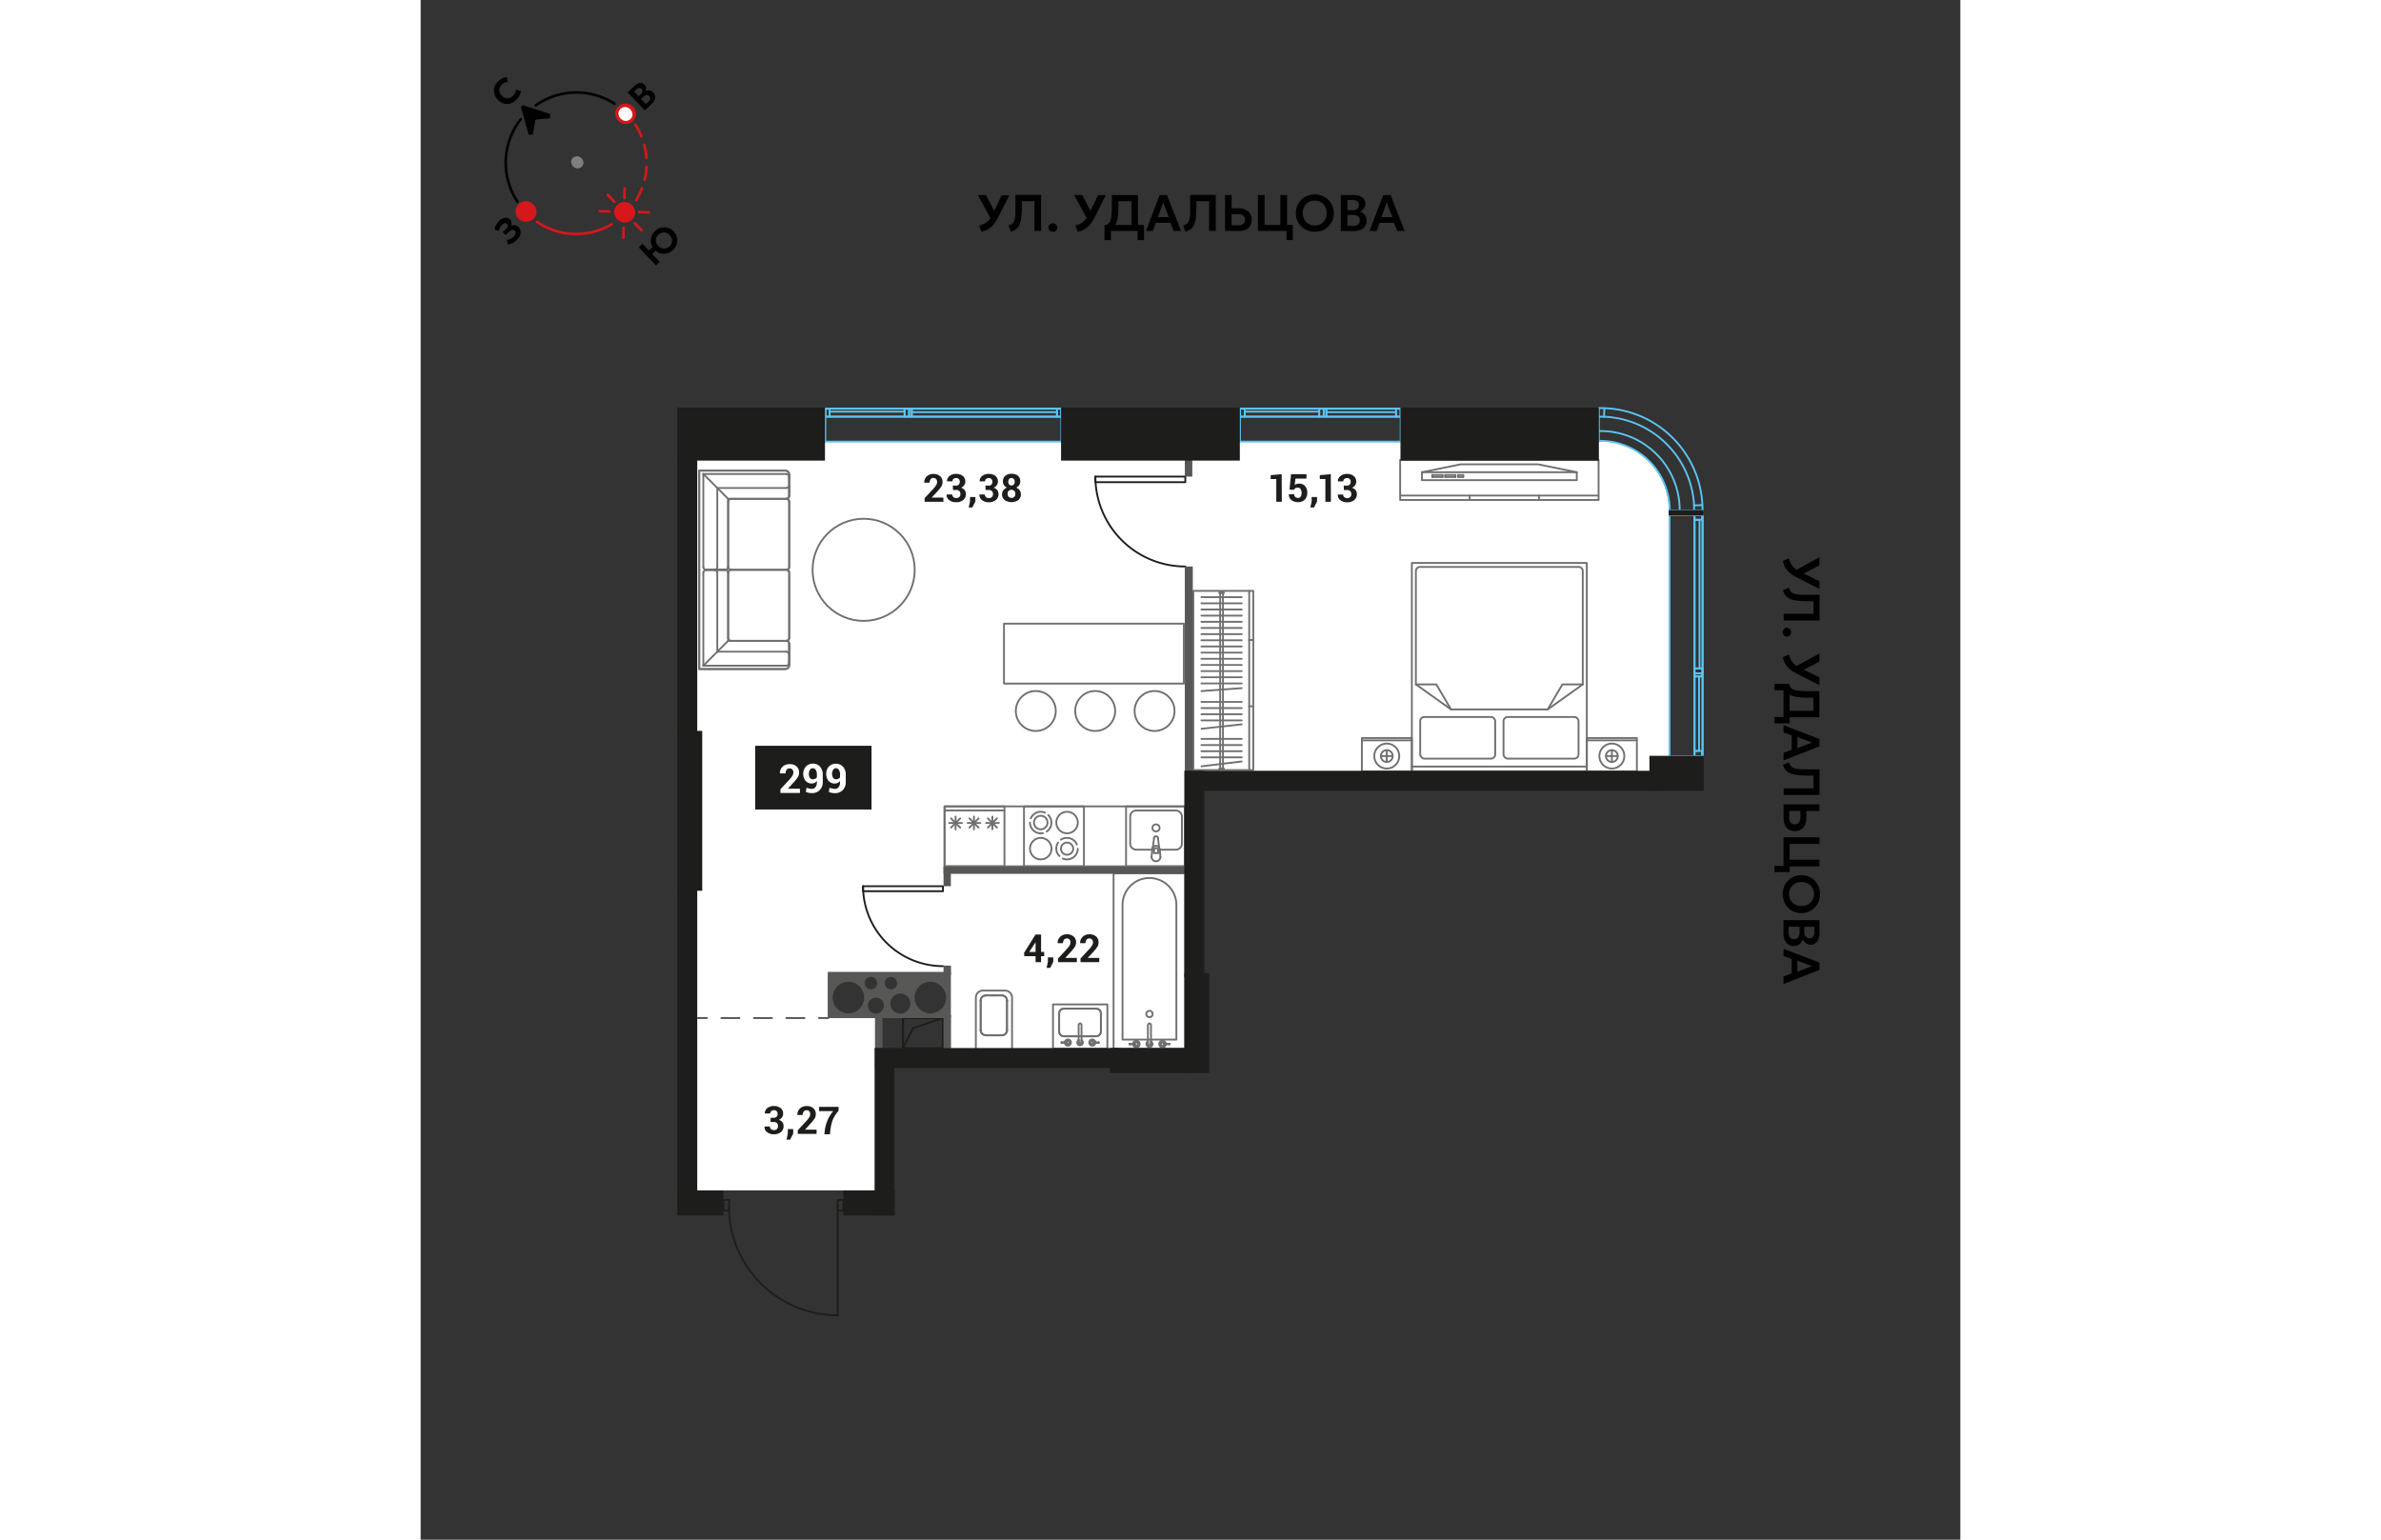 <svg xmlns="http://www.w3.org/2000/svg" viewBox="0 0 420 420" width="883" height="571"><rect x="0" y="0" width="420" height="420" fill="#333333" stroke="none"/><g id="ФАСАД_ОКНА-7" data-name="ФАСАД/ОКНА"><path d="M144.19,265.19H111.11v12.53h13.42v47H75.13V120.4h246.8a18.54,18.54,0,0,1,18.54,18.54V210.4H208.77V286H144.19Z" fill="#fff"/><g id="LINE"><line x1="75.59" y1="277.72" x2="78.09" y2="277.72" fill="none" stroke="#575756" stroke-linecap="round" stroke-linejoin="round" stroke-width="0.5"/><line x1="82.03" y1="277.72" x2="106.68" y2="277.72" fill="none" stroke="#575756" stroke-linecap="round" stroke-linejoin="round" stroke-width="0.5" stroke-dasharray="4.93 3.94"/><line x1="108.65" y1="277.72" x2="111.15" y2="277.72" fill="none" stroke="#575756" stroke-linecap="round" stroke-linejoin="round" stroke-width="0.5"/></g><rect x="142.91" y="219.97" width="65.53" height="16.35" fill="none" stroke="#706f6f" stroke-linecap="round" stroke-linejoin="round" stroke-width="0.5"/><rect x="142.91" y="219.97" width="16.34" height="16.35" fill="none" stroke="#706f6f" stroke-linecap="round" stroke-linejoin="round" stroke-width="0.5"/><line x1="155.96" y1="226.23" x2="155.96" y2="222.76" fill="none" stroke="#706f6f" stroke-linecap="round" stroke-linejoin="round" stroke-width="0.5"/><line x1="157.7" y1="224.5" x2="154.23" y2="224.5" fill="none" stroke="#706f6f" stroke-linecap="round" stroke-linejoin="round" stroke-width="0.5"/><line x1="157.21" y1="225.75" x2="154.72" y2="223.25" fill="none" stroke="#706f6f" stroke-linecap="round" stroke-linejoin="round" stroke-width="0.5"/><line x1="154.72" y1="225.75" x2="157.21" y2="223.25" fill="none" stroke="#706f6f" stroke-linecap="round" stroke-linejoin="round" stroke-width="0.5"/><line x1="150.94" y1="226.23" x2="150.94" y2="222.76" fill="none" stroke="#706f6f" stroke-linecap="round" stroke-linejoin="round" stroke-width="0.5"/><line x1="152.68" y1="224.5" x2="149.21" y2="224.5" fill="none" stroke="#706f6f" stroke-linecap="round" stroke-linejoin="round" stroke-width="0.5"/><line x1="152.19" y1="225.75" x2="149.7" y2="223.25" fill="none" stroke="#706f6f" stroke-linecap="round" stroke-linejoin="round" stroke-width="0.5"/><line x1="149.7" y1="225.75" x2="152.19" y2="223.25" fill="none" stroke="#706f6f" stroke-linecap="round" stroke-linejoin="round" stroke-width="0.5"/><line x1="145.92" y1="226.23" x2="145.92" y2="222.76" fill="none" stroke="#706f6f" stroke-linecap="round" stroke-linejoin="round" stroke-width="0.5"/><line x1="147.66" y1="224.5" x2="144.19" y2="224.5" fill="none" stroke="#706f6f" stroke-linecap="round" stroke-linejoin="round" stroke-width="0.5"/><line x1="147.17" y1="225.75" x2="144.68" y2="223.25" fill="none" stroke="#706f6f" stroke-linecap="round" stroke-linejoin="round" stroke-width="0.5"/><line x1="144.68" y1="225.75" x2="147.17" y2="223.25" fill="none" stroke="#706f6f" stroke-linecap="round" stroke-linejoin="round" stroke-width="0.5"/><line x1="142.96" y1="221.08" x2="159.19" y2="221.08" fill="none" stroke="#706f6f" stroke-linecap="round" stroke-linejoin="round" stroke-width="0.5"/><rect x="164.58" y="219.97" width="16.35" height="16.35" fill="none" stroke="#706f6f" stroke-linecap="round" stroke-linejoin="round" stroke-width="0.5"/><path d="M179,230.35a2.7,2.7,0,0,0-.27-.5,2.93,2.93,0,0,0-.36-.43,3.73,3.73,0,0,0-.43-.36,2.7,2.7,0,0,0-.5-.27,3.5,3.5,0,0,0-.55-.17,3,3,0,0,0-1.19,0,3.5,3.5,0,0,0-.55.17,2.7,2.7,0,0,0-.5.27" fill="none" stroke="#706f6f" stroke-linecap="round" stroke-linejoin="round" stroke-width="0.5"/><path d="M175.18,234.2a2.69,2.69,0,0,0,.55.17,3,3,0,0,0,1.19,0,2.93,2.93,0,0,0,1.05-.44,2.42,2.42,0,0,0,.43-.36,2.93,2.93,0,0,0,.36-.43,2.93,2.93,0,0,0,.44-1,2.88,2.88,0,0,0,.06-.59" fill="none" stroke="#706f6f" stroke-linecap="round" stroke-linejoin="round" stroke-width="0.5"/><path d="M173.89,229.85a2.93,2.93,0,0,0-.44,1.05,3,3,0,0,0-.06.6,2.88,2.88,0,0,0,.06.59,2.93,2.93,0,0,0,.44,1,3.73,3.73,0,0,0,.36.43" fill="none" stroke="#706f6f" stroke-linecap="round" stroke-linejoin="round" stroke-width="0.5"/><circle cx="176.33" cy="231.5" r="1.67" fill="none" stroke="#706f6f" stroke-linecap="round" stroke-linejoin="round" stroke-width="0.5"/><circle cx="176.33" cy="224.38" r="2.94" fill="none" stroke="#706f6f" stroke-linecap="round" stroke-linejoin="round" stroke-width="0.5"/><circle cx="169.15" cy="231.5" r="2.94" fill="none" stroke="#706f6f" stroke-linecap="round" stroke-linejoin="round" stroke-width="0.5"/><path d="M166.21,224.38a2.88,2.88,0,0,0,.06.59,3.2,3.2,0,0,0,.17.55,2.19,2.19,0,0,0,.27.5,3.13,3.13,0,0,0,.36.44,3.73,3.73,0,0,0,.43.36,4.82,4.82,0,0,0,.5.27,3.5,3.5,0,0,0,.55.17,3,3,0,0,0,1.19,0" fill="none" stroke="#706f6f" stroke-linecap="round" stroke-linejoin="round" stroke-width="0.5"/><path d="M170.29,221.68a2.72,2.72,0,0,0-.55-.18,3,3,0,0,0-1.19,0,3.21,3.21,0,0,0-1.05.45,2.86,2.86,0,0,0-.43.35,3.83,3.83,0,0,0-.36.44,2.42,2.42,0,0,0-.27.5" fill="none" stroke="#706f6f" stroke-linecap="round" stroke-linejoin="round" stroke-width="0.5"/><path d="M170.79,226.82a3.73,3.73,0,0,0,.43-.36,3,3,0,0,0,.63-.94A2.51,2.51,0,0,0,172,225a2.93,2.93,0,0,0,0-1.18,2.51,2.51,0,0,0-.17-.55,2.42,2.42,0,0,0-.27-.5,2.48,2.48,0,0,0-.36-.44" fill="none" stroke="#706f6f" stroke-linecap="round" stroke-linejoin="round" stroke-width="0.5"/><circle cx="169.15" cy="224.38" r="1.85" fill="none" stroke="#706f6f" stroke-linecap="round" stroke-linejoin="round" stroke-width="0.5"/><rect x="192.42" y="219.97" width="16.35" height="16.35" fill="none" stroke="#706f6f" stroke-linecap="round" stroke-linejoin="round" stroke-width="0.5"/><path d="M201.71,231.78h4.16a1.68,1.68,0,0,0,1.78-1.55v-7.59a1.68,1.68,0,0,0-1.78-1.54H195.33a1.67,1.67,0,0,0-1.78,1.54v7.59a1.68,1.68,0,0,0,1.78,1.55h4.23" fill="none" stroke="#706f6f" stroke-linecap="round" stroke-linejoin="round" stroke-width="0.5"/><circle cx="200.59" cy="225.84" r="0.97" fill="none" stroke="#706f6f" stroke-linecap="round" stroke-linejoin="round" stroke-width="0.5"/><line x1="199.38" y1="233.73" x2="199.38" y2="233.73" fill="none" stroke="#706f6f" stroke-linecap="round" stroke-linejoin="round" stroke-width="0.5"/><path d="M199.38,233.73a1.21,1.21,0,0,0,2.42,0" fill="none" stroke="#706f6f" stroke-linecap="round" stroke-linejoin="round" stroke-width="0.5"/><line x1="201.61" y1="231.69" x2="201.8" y2="233.73" fill="none" stroke="#706f6f" stroke-linecap="round" stroke-linejoin="round" stroke-width="0.5"/><line x1="201.61" y1="231.69" x2="201.61" y2="231.69" fill="none" stroke="#706f6f" stroke-linecap="round" stroke-linejoin="round" stroke-width="0.5"/><path d="M201.61,231.69a1.1,1.1,0,0,0-.16-.46" fill="none" stroke="#706f6f" stroke-linecap="round" stroke-linejoin="round" stroke-width="0.5"/><line x1="201.13" y1="228.66" x2="201.45" y2="231.23" fill="none" stroke="#706f6f" stroke-linecap="round" stroke-linejoin="round" stroke-width="0.5"/><line x1="201.13" y1="228.66" x2="201.13" y2="228.66" fill="none" stroke="#706f6f" stroke-linecap="round" stroke-linejoin="round" stroke-width="0.5"/><path d="M201.13,228.66a.54.54,0,0,0-1.08,0" fill="none" stroke="#706f6f" stroke-linecap="round" stroke-linejoin="round" stroke-width="0.5"/><line x1="199.73" y1="231.23" x2="200.05" y2="228.66" fill="none" stroke="#706f6f" stroke-linecap="round" stroke-linejoin="round" stroke-width="0.5"/><line x1="199.73" y1="231.23" x2="199.73" y2="231.23" fill="none" stroke="#706f6f" stroke-linecap="round" stroke-linejoin="round" stroke-width="0.5"/><path d="M199.73,231.23a1.1,1.1,0,0,0-.16.46" fill="none" stroke="#706f6f" stroke-linecap="round" stroke-linejoin="round" stroke-width="0.5"/><line x1="199.38" y1="233.73" x2="199.57" y2="231.69" fill="none" stroke="#706f6f" stroke-linecap="round" stroke-linejoin="round" stroke-width="0.5"/><line x1="201.16" y1="232.7" x2="201.16" y2="231.92" fill="none" stroke="#706f6f" stroke-linecap="round" stroke-linejoin="round" stroke-width="0.5"/><line x1="200.02" y1="231.92" x2="200.02" y2="232.7" fill="none" stroke="#706f6f" stroke-linecap="round" stroke-linejoin="round" stroke-width="0.5"/><line x1="200.02" y1="232.7" x2="201.16" y2="232.7" fill="none" stroke="#706f6f" stroke-linecap="round" stroke-linejoin="round" stroke-width="0.5"/><path d="M201.16,231.92a.57.57,0,1,0-1.14,0" fill="none" stroke="#706f6f" stroke-linecap="round" stroke-linejoin="round" stroke-width="0.5"/><path d="M201.45,231.23a1,1,0,0,0-1.72,0" fill="none" stroke="#706f6f" stroke-linecap="round" stroke-linejoin="round" stroke-width="0.5"/><rect x="189.01" y="238.22" width="19.58" height="47.8" transform="translate(397.61 524.24) rotate(-180)" fill="none" stroke="#706f6f" stroke-linecap="round" stroke-linejoin="round" stroke-width="0.5"/><path d="M191.46,239.51h14.69a0,0,0,0,1,0,0v36.73a7.34,7.34,0,0,1-7.34,7.34h0a7.35,7.35,0,0,1-7.35-7.35V239.51A0,0,0,0,1,191.46,239.51Z" transform="matrix(-1, 0, 0, -1, 397.61, 523.09)" fill="none" stroke="#706f6f" stroke-linecap="round" stroke-linejoin="round" stroke-width="0.5"/><circle cx="198.81" cy="276.6" r="0.87" fill="none" stroke="#706f6f" stroke-linecap="round" stroke-linejoin="round" stroke-width="0.5"/><line x1="198.38" y1="284.08" x2="198.38" y2="284.8" fill="none" stroke="#706f6f" stroke-linecap="round" stroke-linejoin="round" stroke-width="0.5"/><path d="M199.22,284.8a.42.42,0,0,1-.84,0" fill="none" stroke="#706f6f" stroke-linecap="round" stroke-linejoin="round" stroke-width="0.5"/><line x1="199.22" y1="284.8" x2="199.22" y2="284.8" fill="none" stroke="#706f6f" stroke-linecap="round" stroke-linejoin="round" stroke-width="0.5"/><line x1="199.22" y1="284.8" x2="199.22" y2="284.08" fill="none" stroke="#706f6f" stroke-linecap="round" stroke-linejoin="round" stroke-width="0.5"/><path d="M199.22,284.08a.83.83,0,1,1-.84,0" fill="none" stroke="#706f6f" stroke-linecap="round" stroke-linejoin="round" stroke-width="0.5"/><line x1="198.38" y1="284.08" x2="198.38" y2="284.08" fill="none" stroke="#706f6f" stroke-linecap="round" stroke-linejoin="round" stroke-width="0.5"/><path d="M198.38,284.8v-5.17a.44.44,0,0,1,.44-.43h0a.4.4,0,0,1,.4.4v5.2" fill="none" stroke="#706f6f" stroke-linecap="round" stroke-linejoin="round" stroke-width="0.5"/><path d="M199.22,284.8a.42.42,0,0,1-.84,0" fill="none" stroke="#706f6f" stroke-linecap="round" stroke-linejoin="round" stroke-width="0.5"/><line x1="198.38" y1="284.8" x2="198.38" y2="284.8" fill="none" stroke="#706f6f" stroke-linecap="round" stroke-linejoin="round" stroke-width="0.5"/><path d="M194.75,284.87l-.42,0" fill="none" stroke="#706f6f" stroke-linecap="round" stroke-linejoin="round" stroke-width="0.5"/><path d="M195.71,284.8a.49.49,0,0,1-.49.48.48.48,0,0,1-.47-.41" fill="none" stroke="#706f6f" stroke-linecap="round" stroke-linejoin="round" stroke-width="0.5"/><path d="M194.75,284.73a.47.47,0,0,1,.47-.41.48.48,0,0,1,.49.48" fill="none" stroke="#706f6f" stroke-linecap="round" stroke-linejoin="round" stroke-width="0.5"/><path d="M194.33,284.7a3,3,0,0,1,.42,0" fill="none" stroke="#706f6f" stroke-linecap="round" stroke-linejoin="round" stroke-width="0.5"/><line x1="194.33" y1="284.7" x2="194.33" y2="284.7" fill="none" stroke="#706f6f" stroke-linecap="round" stroke-linejoin="round" stroke-width="0.5"/><line x1="194.33" y1="284.7" x2="194.33" y2="284.7" fill="none" stroke="#706f6f" stroke-linecap="round" stroke-linejoin="round" stroke-width="0.5"/><line x1="194.33" y1="284.7" x2="194.33" y2="284.7" fill="none" stroke="#706f6f" stroke-linecap="round" stroke-linejoin="round" stroke-width="0.5"/><path d="M194.33,284.7a.89.89,0,0,1,.89-.8.9.9,0,1,1-.89,1" fill="none" stroke="#706f6f" stroke-linecap="round" stroke-linejoin="round" stroke-width="0.5"/><line x1="194.33" y1="284.9" x2="194.33" y2="284.9" fill="none" stroke="#706f6f" stroke-linecap="round" stroke-linejoin="round" stroke-width="0.5"/><path d="M195.71,284.8a.49.49,0,0,1-1,0" fill="none" stroke="#706f6f" stroke-linecap="round" stroke-linejoin="round" stroke-width="0.5"/><path d="M194.74,284.8a.49.49,0,0,1,1,0" fill="none" stroke="#706f6f" stroke-linecap="round" stroke-linejoin="round" stroke-width="0.5"/><path d="M193.39,284.85a.06.06,0,0,1,0-.1" fill="none" stroke="#706f6f" stroke-linecap="round" stroke-linejoin="round" stroke-width="0.5"/><line x1="193.39" y1="284.75" x2="193.39" y2="284.74" fill="none" stroke="#706f6f" stroke-linecap="round" stroke-linejoin="round" stroke-width="0.5"/><path d="M193.39,284.74a6.12,6.12,0,0,1,.74,0,4.22,4.22,0,0,1,.62,0" fill="none" stroke="#706f6f" stroke-linecap="round" stroke-linejoin="round" stroke-width="0.5"/><line x1="194.75" y1="284.73" x2="194.75" y2="284.73" fill="none" stroke="#706f6f" stroke-linecap="round" stroke-linejoin="round" stroke-width="0.5"/><path d="M194.75,284.87s0-.05,0-.07,0-.05,0-.07" fill="none" stroke="#706f6f" stroke-linecap="round" stroke-linejoin="round" stroke-width="0.5"/><line x1="194.75" y1="284.87" x2="194.75" y2="284.87" fill="none" stroke="#706f6f" stroke-linecap="round" stroke-linejoin="round" stroke-width="0.5"/><path d="M194.75,284.87l-.61,0a6.16,6.16,0,0,1-.75,0" fill="none" stroke="#706f6f" stroke-linecap="round" stroke-linejoin="round" stroke-width="0.5"/><line x1="193.39" y1="284.85" x2="193.39" y2="284.85" fill="none" stroke="#706f6f" stroke-linecap="round" stroke-linejoin="round" stroke-width="0.5"/><line x1="203.27" y1="284.9" x2="203.27" y2="284.9" fill="none" stroke="#706f6f" stroke-linecap="round" stroke-linejoin="round" stroke-width="0.5"/><path d="M203.27,284.9a.9.9,0,1,1,0-.2" fill="none" stroke="#706f6f" stroke-linecap="round" stroke-linejoin="round" stroke-width="0.5"/><line x1="203.27" y1="284.7" x2="203.27" y2="284.7" fill="none" stroke="#706f6f" stroke-linecap="round" stroke-linejoin="round" stroke-width="0.5"/><line x1="203.27" y1="284.7" x2="203.27" y2="284.7" fill="none" stroke="#706f6f" stroke-linecap="round" stroke-linejoin="round" stroke-width="0.5"/><line x1="203.27" y1="284.7" x2="203.27" y2="284.7" fill="none" stroke="#706f6f" stroke-linecap="round" stroke-linejoin="round" stroke-width="0.5"/><path d="M202.85,284.73a3,3,0,0,1,.42,0" fill="none" stroke="#706f6f" stroke-linecap="round" stroke-linejoin="round" stroke-width="0.5"/><path d="M201.9,284.8a.48.48,0,0,1,.95-.07" fill="none" stroke="#706f6f" stroke-linecap="round" stroke-linejoin="round" stroke-width="0.5"/><path d="M202.85,284.87a.47.47,0,0,1-.47.41.48.48,0,0,1-.48-.48" fill="none" stroke="#706f6f" stroke-linecap="round" stroke-linejoin="round" stroke-width="0.5"/><path d="M203.27,284.9l-.42,0" fill="none" stroke="#706f6f" stroke-linecap="round" stroke-linejoin="round" stroke-width="0.5"/><path d="M201.9,284.8a.47.47,0,0,1,.48-.48.48.48,0,0,1,.48.48" fill="none" stroke="#706f6f" stroke-linecap="round" stroke-linejoin="round" stroke-width="0.5"/><path d="M202.86,284.8a.49.49,0,0,1-.48.48.48.48,0,0,1-.48-.48" fill="none" stroke="#706f6f" stroke-linecap="round" stroke-linejoin="round" stroke-width="0.5"/><line x1="204.21" y1="284.85" x2="204.21" y2="284.85" fill="none" stroke="#706f6f" stroke-linecap="round" stroke-linejoin="round" stroke-width="0.5"/><path d="M204.21,284.85a6.16,6.16,0,0,1-.75,0c-.2,0-.41,0-.61,0" fill="none" stroke="#706f6f" stroke-linecap="round" stroke-linejoin="round" stroke-width="0.5"/><line x1="202.85" y1="284.87" x2="202.85" y2="284.87" fill="none" stroke="#706f6f" stroke-linecap="round" stroke-linejoin="round" stroke-width="0.5"/><path d="M202.85,284.73s0,0,0,.07,0,0,0,.07" fill="none" stroke="#706f6f" stroke-linecap="round" stroke-linejoin="round" stroke-width="0.5"/><line x1="202.85" y1="284.73" x2="202.85" y2="284.73" fill="none" stroke="#706f6f" stroke-linecap="round" stroke-linejoin="round" stroke-width="0.5"/><path d="M202.85,284.73a4.26,4.26,0,0,1,.61,0,4.56,4.56,0,0,1,.75.06" fill="none" stroke="#706f6f" stroke-linecap="round" stroke-linejoin="round" stroke-width="0.5"/><line x1="204.21" y1="284.75" x2="204.21" y2="284.74" fill="none" stroke="#706f6f" stroke-linecap="round" stroke-linejoin="round" stroke-width="0.5"/><path d="M204.21,284.75a.06.06,0,0,1,0,.1" fill="none" stroke="#706f6f" stroke-linecap="round" stroke-linejoin="round" stroke-width="0.5"/><rect x="172.49" y="273.99" width="14.83" height="12.03" transform="translate(359.81 560.01) rotate(-180)" fill="none" stroke="#706f6f" stroke-linecap="round" stroke-linejoin="round" stroke-width="0.5"/><line x1="183.43" y1="282.68" x2="184.29" y2="282.68" fill="none" stroke="#706f6f" stroke-linecap="round" stroke-linejoin="round" stroke-width="0.5"/><line x1="183.43" y1="282.68" x2="184.29" y2="282.68" fill="none" stroke="#706f6f" stroke-linecap="round" stroke-linejoin="round" stroke-width="0.5"/><line x1="185.56" y1="281.35" x2="185.56" y2="281.35" fill="none" stroke="#706f6f" stroke-linecap="round" stroke-linejoin="round" stroke-width="0.5"/><line x1="185.56" y1="281.35" x2="185.56" y2="276.48" fill="none" stroke="#706f6f" stroke-linecap="round" stroke-linejoin="round" stroke-width="0.5"/><line x1="185.56" y1="281.35" x2="185.56" y2="276.48" fill="none" stroke="#706f6f" stroke-linecap="round" stroke-linejoin="round" stroke-width="0.5"/><line x1="184.29" y1="275.15" x2="184.29" y2="275.15" fill="none" stroke="#706f6f" stroke-linecap="round" stroke-linejoin="round" stroke-width="0.5"/><line x1="184.29" y1="275.15" x2="183.43" y2="275.15" fill="none" stroke="#706f6f" stroke-linecap="round" stroke-linejoin="round" stroke-width="0.5"/><line x1="184.29" y1="275.15" x2="183.43" y2="275.15" fill="none" stroke="#706f6f" stroke-linecap="round" stroke-linejoin="round" stroke-width="0.5"/><line x1="183.43" y1="275.15" x2="175.44" y2="275.15" fill="none" stroke="#706f6f" stroke-linecap="round" stroke-linejoin="round" stroke-width="0.5"/><line x1="183.43" y1="275.15" x2="175.44" y2="275.15" fill="none" stroke="#706f6f" stroke-linecap="round" stroke-linejoin="round" stroke-width="0.5"/><line x1="174.17" y1="276.48" x2="174.17" y2="276.48" fill="none" stroke="#706f6f" stroke-linecap="round" stroke-linejoin="round" stroke-width="0.5"/><line x1="174.17" y1="276.48" x2="174.17" y2="281.35" fill="none" stroke="#706f6f" stroke-linecap="round" stroke-linejoin="round" stroke-width="0.5"/><line x1="174.17" y1="276.48" x2="174.17" y2="281.35" fill="none" stroke="#706f6f" stroke-linecap="round" stroke-linejoin="round" stroke-width="0.5"/><line x1="175.44" y1="282.68" x2="175.44" y2="282.68" fill="none" stroke="#706f6f" stroke-linecap="round" stroke-linejoin="round" stroke-width="0.5"/><line x1="175.44" y1="282.68" x2="183.43" y2="282.68" fill="none" stroke="#706f6f" stroke-linecap="round" stroke-linejoin="round" stroke-width="0.5"/><line x1="175.44" y1="282.68" x2="183.43" y2="282.68" fill="none" stroke="#706f6f" stroke-linecap="round" stroke-linejoin="round" stroke-width="0.5"/><path d="M185.56,281.35a1.3,1.3,0,0,1-1.27,1.33" fill="none" stroke="#706f6f" stroke-linecap="round" stroke-linejoin="round" stroke-width="0.5"/><path d="M185.56,281.35a1.3,1.3,0,0,1-1.27,1.33" fill="none" stroke="#706f6f" stroke-linecap="round" stroke-linejoin="round" stroke-width="0.5"/><path d="M184.29,275.15a1.3,1.3,0,0,1,1.27,1.33" fill="none" stroke="#706f6f" stroke-linecap="round" stroke-linejoin="round" stroke-width="0.5"/><path d="M184.29,275.15a1.3,1.3,0,0,1,1.27,1.33" fill="none" stroke="#706f6f" stroke-linecap="round" stroke-linejoin="round" stroke-width="0.5"/><path d="M174.17,276.48a1.3,1.3,0,0,1,1.27-1.33" fill="none" stroke="#706f6f" stroke-linecap="round" stroke-linejoin="round" stroke-width="0.5"/><path d="M174.17,276.48a1.3,1.3,0,0,1,1.27-1.33" fill="none" stroke="#706f6f" stroke-linecap="round" stroke-linejoin="round" stroke-width="0.5"/><path d="M175.44,282.68a1.3,1.3,0,0,1-1.27-1.33" fill="none" stroke="#706f6f" stroke-linecap="round" stroke-linejoin="round" stroke-width="0.5"/><path d="M175.44,282.68a1.3,1.3,0,0,1-1.27-1.33" fill="none" stroke="#706f6f" stroke-linecap="round" stroke-linejoin="round" stroke-width="0.5"/><line x1="179.49" y1="283.73" x2="179.49" y2="284.4" fill="none" stroke="#706f6f" stroke-linecap="round" stroke-linejoin="round" stroke-width="0.5"/><path d="M180.27,284.4a.39.39,0,0,1-.39.39.4.4,0,0,1-.39-.39" fill="none" stroke="#706f6f" stroke-linecap="round" stroke-linejoin="round" stroke-width="0.5"/><line x1="180.27" y1="284.4" x2="180.27" y2="284.4" fill="none" stroke="#706f6f" stroke-linecap="round" stroke-linejoin="round" stroke-width="0.5"/><line x1="180.27" y1="284.4" x2="180.27" y2="283.73" fill="none" stroke="#706f6f" stroke-linecap="round" stroke-linejoin="round" stroke-width="0.5"/><path d="M180.27,283.73a.77.77,0,1,1-1.17.67.79.79,0,0,1,.39-.67" fill="none" stroke="#706f6f" stroke-linecap="round" stroke-linejoin="round" stroke-width="0.5"/><line x1="179.49" y1="283.73" x2="179.49" y2="283.73" fill="none" stroke="#706f6f" stroke-linecap="round" stroke-linejoin="round" stroke-width="0.5"/><path d="M179.49,284.4v-4.81a.41.41,0,0,1,.41-.41h0a.38.38,0,0,1,.37.37v4.85" fill="none" stroke="#706f6f" stroke-linecap="round" stroke-linejoin="round" stroke-width="0.5"/><path d="M180.27,284.4a.39.39,0,0,1-.39.39.4.4,0,0,1-.39-.39" fill="none" stroke="#706f6f" stroke-linecap="round" stroke-linejoin="round" stroke-width="0.5"/><line x1="179.49" y1="284.4" x2="179.49" y2="284.4" fill="none" stroke="#706f6f" stroke-linecap="round" stroke-linejoin="round" stroke-width="0.5"/><path d="M176.11,284.46a2.56,2.56,0,0,1-.39,0" fill="none" stroke="#706f6f" stroke-linecap="round" stroke-linejoin="round" stroke-width="0.5"/><path d="M177,284.4a.45.45,0,0,1-.89.06" fill="none" stroke="#706f6f" stroke-linecap="round" stroke-linejoin="round" stroke-width="0.5"/><path d="M176.11,284.34a.45.45,0,0,1,.89.06" fill="none" stroke="#706f6f" stroke-linecap="round" stroke-linejoin="round" stroke-width="0.5"/><path d="M175.72,284.31l.39,0" fill="none" stroke="#706f6f" stroke-linecap="round" stroke-linejoin="round" stroke-width="0.5"/><line x1="175.72" y1="284.31" x2="175.72" y2="284.31" fill="none" stroke="#706f6f" stroke-linecap="round" stroke-linejoin="round" stroke-width="0.5"/><line x1="175.72" y1="284.31" x2="175.72" y2="284.31" fill="none" stroke="#706f6f" stroke-linecap="round" stroke-linejoin="round" stroke-width="0.5"/><line x1="175.72" y1="284.31" x2="175.72" y2="284.31" fill="none" stroke="#706f6f" stroke-linecap="round" stroke-linejoin="round" stroke-width="0.5"/><path d="M175.72,284.31a.83.83,0,0,1,.83-.75.84.84,0,1,1,0,1.68.83.83,0,0,1-.83-.75" fill="none" stroke="#706f6f" stroke-linecap="round" stroke-linejoin="round" stroke-width="0.5"/><line x1="175.72" y1="284.49" x2="175.72" y2="284.49" fill="none" stroke="#706f6f" stroke-linecap="round" stroke-linejoin="round" stroke-width="0.5"/><path d="M177,284.4a.45.45,0,0,1-.9,0" fill="none" stroke="#706f6f" stroke-linecap="round" stroke-linejoin="round" stroke-width="0.5"/><path d="M176.1,284.4a.45.45,0,1,1,.9,0" fill="none" stroke="#706f6f" stroke-linecap="round" stroke-linejoin="round" stroke-width="0.5"/><path d="M174.84,284.45a.06.06,0,0,1,0-.1" fill="none" stroke="#706f6f" stroke-linecap="round" stroke-linejoin="round" stroke-width="0.5"/><line x1="174.84" y1="284.35" x2="174.84" y2="284.35" fill="none" stroke="#706f6f" stroke-linecap="round" stroke-linejoin="round" stroke-width="0.5"/><path d="M174.84,284.35a5.34,5.34,0,0,1,.69-.05,3.69,3.69,0,0,1,.58,0" fill="none" stroke="#706f6f" stroke-linecap="round" stroke-linejoin="round" stroke-width="0.5"/><line x1="176.11" y1="284.34" x2="176.11" y2="284.34" fill="none" stroke="#706f6f" stroke-linecap="round" stroke-linejoin="round" stroke-width="0.5"/><path d="M176.11,284.46a.19.19,0,0,1,0-.12" fill="none" stroke="#706f6f" stroke-linecap="round" stroke-linejoin="round" stroke-width="0.5"/><line x1="176.11" y1="284.46" x2="176.11" y2="284.46" fill="none" stroke="#706f6f" stroke-linecap="round" stroke-linejoin="round" stroke-width="0.5"/><path d="M176.11,284.46a5.44,5.44,0,0,1-.57,0,5.37,5.37,0,0,1-.7,0" fill="none" stroke="#706f6f" stroke-linecap="round" stroke-linejoin="round" stroke-width="0.5"/><line x1="174.84" y1="284.45" x2="174.84" y2="284.45" fill="none" stroke="#706f6f" stroke-linecap="round" stroke-linejoin="round" stroke-width="0.5"/><line x1="184.05" y1="284.49" x2="184.05" y2="284.49" fill="none" stroke="#706f6f" stroke-linecap="round" stroke-linejoin="round" stroke-width="0.5"/><path d="M184.05,284.49a.84.84,0,1,1,0-.18" fill="none" stroke="#706f6f" stroke-linecap="round" stroke-linejoin="round" stroke-width="0.5"/><line x1="184.05" y1="284.31" x2="184.05" y2="284.31" fill="none" stroke="#706f6f" stroke-linecap="round" stroke-linejoin="round" stroke-width="0.5"/><line x1="184.05" y1="284.31" x2="184.05" y2="284.31" fill="none" stroke="#706f6f" stroke-linecap="round" stroke-linejoin="round" stroke-width="0.5"/><line x1="184.05" y1="284.31" x2="184.05" y2="284.31" fill="none" stroke="#706f6f" stroke-linecap="round" stroke-linejoin="round" stroke-width="0.5"/><path d="M183.66,284.34l.39,0" fill="none" stroke="#706f6f" stroke-linecap="round" stroke-linejoin="round" stroke-width="0.5"/><path d="M182.77,284.4a.45.45,0,0,1,.44-.45.47.47,0,0,1,.45.39" fill="none" stroke="#706f6f" stroke-linecap="round" stroke-linejoin="round" stroke-width="0.5"/><path d="M183.66,284.46a.46.46,0,0,1-.45.39.45.45,0,0,1-.44-.45" fill="none" stroke="#706f6f" stroke-linecap="round" stroke-linejoin="round" stroke-width="0.5"/><path d="M184.05,284.49a2.47,2.47,0,0,1-.39,0" fill="none" stroke="#706f6f" stroke-linecap="round" stroke-linejoin="round" stroke-width="0.5"/><path d="M182.77,284.4a.45.45,0,1,1,.89,0" fill="none" stroke="#706f6f" stroke-linecap="round" stroke-linejoin="round" stroke-width="0.5"/><path d="M183.66,284.4a.45.45,0,1,1-.89,0" fill="none" stroke="#706f6f" stroke-linecap="round" stroke-linejoin="round" stroke-width="0.5"/><line x1="184.93" y1="284.45" x2="184.92" y2="284.45" fill="none" stroke="#706f6f" stroke-linecap="round" stroke-linejoin="round" stroke-width="0.5"/><path d="M184.93,284.45a5.8,5.8,0,0,1-1.27,0" fill="none" stroke="#706f6f" stroke-linecap="round" stroke-linejoin="round" stroke-width="0.5"/><line x1="183.66" y1="284.46" x2="183.66" y2="284.46" fill="none" stroke="#706f6f" stroke-linecap="round" stroke-linejoin="round" stroke-width="0.5"/><path d="M183.66,284.34v.12" fill="none" stroke="#706f6f" stroke-linecap="round" stroke-linejoin="round" stroke-width="0.5"/><line x1="183.66" y1="284.34" x2="183.66" y2="284.34" fill="none" stroke="#706f6f" stroke-linecap="round" stroke-linejoin="round" stroke-width="0.5"/><path d="M183.66,284.34a3.64,3.64,0,0,1,.57,0,5.34,5.34,0,0,1,.69.05" fill="none" stroke="#706f6f" stroke-linecap="round" stroke-linejoin="round" stroke-width="0.5"/><line x1="184.93" y1="284.35" x2="184.93" y2="284.35" fill="none" stroke="#706f6f" stroke-linecap="round" stroke-linejoin="round" stroke-width="0.5"/><path d="M184.93,284.35a.08.08,0,0,1,0,0,.05.05,0,0,1,0,.05" fill="none" stroke="#706f6f" stroke-linecap="round" stroke-linejoin="round" stroke-width="0.5"/><path d="M156.35,270.22h-3a1.9,1.9,0,0,0-1.9,1.91v15.26h9.87V272.13a1.9,1.9,0,0,0-1.9-1.91h-3Z" fill="none" stroke="#706f6f" stroke-linecap="round" stroke-linejoin="round" stroke-width="0.5"/><line x1="156.35" y1="282.42" x2="154.15" y2="282.42" fill="none" stroke="#706f6f" stroke-linecap="round" stroke-linejoin="round" stroke-width="0.5"/><line x1="156.35" y1="282.42" x2="154.15" y2="282.42" fill="none" stroke="#706f6f" stroke-linecap="round" stroke-linejoin="round" stroke-width="0.5"/><line x1="152.77" y1="281.03" x2="152.77" y2="281.03" fill="none" stroke="#706f6f" stroke-linecap="round" stroke-linejoin="round" stroke-width="0.5"/><line x1="152.77" y1="281.03" x2="152.77" y2="272.94" fill="none" stroke="#706f6f" stroke-linecap="round" stroke-linejoin="round" stroke-width="0.5"/><line x1="152.77" y1="281.03" x2="152.77" y2="272.94" fill="none" stroke="#706f6f" stroke-linecap="round" stroke-linejoin="round" stroke-width="0.5"/><line x1="154.15" y1="271.54" x2="154.15" y2="271.54" fill="none" stroke="#706f6f" stroke-linecap="round" stroke-linejoin="round" stroke-width="0.5"/><line x1="154.15" y1="271.54" x2="156.35" y2="271.54" fill="none" stroke="#706f6f" stroke-linecap="round" stroke-linejoin="round" stroke-width="0.5"/><line x1="154.15" y1="271.54" x2="156.35" y2="271.54" fill="none" stroke="#706f6f" stroke-linecap="round" stroke-linejoin="round" stroke-width="0.5"/><line x1="156.35" y1="271.54" x2="158.56" y2="271.54" fill="none" stroke="#706f6f" stroke-linecap="round" stroke-linejoin="round" stroke-width="0.5"/><line x1="156.35" y1="271.54" x2="158.56" y2="271.54" fill="none" stroke="#706f6f" stroke-linecap="round" stroke-linejoin="round" stroke-width="0.5"/><line x1="159.94" y1="272.94" x2="159.94" y2="272.94" fill="none" stroke="#706f6f" stroke-linecap="round" stroke-linejoin="round" stroke-width="0.5"/><line x1="159.94" y1="272.94" x2="159.94" y2="281.03" fill="none" stroke="#706f6f" stroke-linecap="round" stroke-linejoin="round" stroke-width="0.5"/><line x1="159.94" y1="272.94" x2="159.94" y2="281.03" fill="none" stroke="#706f6f" stroke-linecap="round" stroke-linejoin="round" stroke-width="0.5"/><line x1="158.56" y1="282.42" x2="158.56" y2="282.42" fill="none" stroke="#706f6f" stroke-linecap="round" stroke-linejoin="round" stroke-width="0.5"/><line x1="158.56" y1="282.42" x2="156.36" y2="282.42" fill="none" stroke="#706f6f" stroke-linecap="round" stroke-linejoin="round" stroke-width="0.5"/><line x1="158.56" y1="282.42" x2="156.36" y2="282.42" fill="none" stroke="#706f6f" stroke-linecap="round" stroke-linejoin="round" stroke-width="0.5"/><path d="M152.77,281a1.38,1.38,0,0,0,1.38,1.39" fill="none" stroke="#706f6f" stroke-linecap="round" stroke-linejoin="round" stroke-width="0.5"/><path d="M152.77,281a1.38,1.38,0,0,0,1.38,1.39" fill="none" stroke="#706f6f" stroke-linecap="round" stroke-linejoin="round" stroke-width="0.5"/><path d="M154.15,271.54a1.39,1.39,0,0,0-1.38,1.4" fill="none" stroke="#706f6f" stroke-linecap="round" stroke-linejoin="round" stroke-width="0.5"/><path d="M154.15,271.54a1.39,1.39,0,0,0-1.38,1.4" fill="none" stroke="#706f6f" stroke-linecap="round" stroke-linejoin="round" stroke-width="0.5"/><path d="M159.94,272.94a1.39,1.39,0,0,0-1.38-1.4" fill="none" stroke="#706f6f" stroke-linecap="round" stroke-linejoin="round" stroke-width="0.5"/><path d="M159.94,272.94a1.39,1.39,0,0,0-1.38-1.4" fill="none" stroke="#706f6f" stroke-linecap="round" stroke-linejoin="round" stroke-width="0.5"/><path d="M158.56,282.42a1.38,1.38,0,0,0,1.38-1.39" fill="none" stroke="#706f6f" stroke-linecap="round" stroke-linejoin="round" stroke-width="0.5"/><path d="M158.56,282.42a1.38,1.38,0,0,0,1.38-1.39" fill="none" stroke="#706f6f" stroke-linecap="round" stroke-linejoin="round" stroke-width="0.5"/><g id="LINE-2" data-name="LINE"><rect x="159.12" y="170.13" width="49.06" height="16.35" fill="none" stroke="#706f6f" stroke-linecap="round" stroke-linejoin="round" stroke-width="0.5"/></g><g id="CIRCLE"><circle cx="184" cy="193.95" r="5.45" fill="none" stroke="#706f6f" stroke-linecap="round" stroke-linejoin="round" stroke-width="0.5"/></g><g id="CIRCLE-2" data-name="CIRCLE"><circle cx="167.8" cy="193.95" r="5.45" fill="none" stroke="#706f6f" stroke-linecap="round" stroke-linejoin="round" stroke-width="0.5"/></g><g id="CIRCLE-3" data-name="CIRCLE"><circle cx="200.2" cy="193.95" r="5.45" fill="none" stroke="#706f6f" stroke-linecap="round" stroke-linejoin="round" stroke-width="0.5"/></g><path d="M100.55,130.59v-1.1a1.11,1.11,0,0,0-1.11-1.11H76v54.13H99.43a1.11,1.11,0,0,0,1.11-1.11v-1.11l0,.48v-5.14h0a.82.82,0,0,0-.81-.82h0a.81.81,0,0,0,.81-.81V156.18a.74.74,0,0,0-.74-.74h0a.74.74,0,0,0,.74-.74V136.89a.82.82,0,0,0-.81-.82h0a.82.82,0,0,0,.81-.82h0v-5.14Z" fill="none" stroke="#706f6f" stroke-linecap="round" stroke-linejoin="round" stroke-width="0.5"/><line x1="100.53" y1="175.63" x2="100.53" y2="180.77" fill="none" stroke="#706f6f" stroke-linecap="round" stroke-linejoin="round" stroke-width="0.5"/><line x1="99.72" y1="174.81" x2="84.7" y2="174.81" fill="none" stroke="#706f6f" stroke-linecap="round" stroke-linejoin="round" stroke-width="0.5"/><line x1="83.88" y1="174" x2="83.88" y2="156.26" fill="none" stroke="#706f6f" stroke-linecap="round" stroke-linejoin="round" stroke-width="0.5"/><line x1="77.11" y1="181.59" x2="99.72" y2="181.59" fill="none" stroke="#706f6f" stroke-linecap="round" stroke-linejoin="round" stroke-width="0.5"/><line x1="100.53" y1="180.77" x2="100.53" y2="175.63" fill="none" stroke="#706f6f" stroke-linecap="round" stroke-linejoin="round" stroke-width="0.5"/><line x1="99.72" y1="174.81" x2="83.88" y2="174.81" fill="none" stroke="#706f6f" stroke-linecap="round" stroke-linejoin="round" stroke-width="0.5"/><line x1="83.88" y1="174.81" x2="83.88" y2="156.26" fill="none" stroke="#706f6f" stroke-linecap="round" stroke-linejoin="round" stroke-width="0.5"/><line x1="83.06" y1="155.44" x2="77.93" y2="155.44" fill="none" stroke="#706f6f" stroke-linecap="round" stroke-linejoin="round" stroke-width="0.5"/><line x1="77.11" y1="156.26" x2="77.11" y2="181.59" fill="none" stroke="#706f6f" stroke-linecap="round" stroke-linejoin="round" stroke-width="0.5"/><line x1="99.72" y1="177.77" x2="80.92" y2="177.77" fill="none" stroke="#706f6f" stroke-linecap="round" stroke-linejoin="round" stroke-width="0.5"/><line x1="80.92" y1="177.77" x2="80.92" y2="156.26" fill="none" stroke="#706f6f" stroke-linecap="round" stroke-linejoin="round" stroke-width="0.5"/><line x1="83.88" y1="174.81" x2="77.11" y2="181.59" fill="none" stroke="#706f6f" stroke-linecap="round" stroke-linejoin="round" stroke-width="0.5"/><path d="M100.53,174a.81.81,0,0,1-.81.81" fill="none" stroke="#706f6f" stroke-linecap="round" stroke-linejoin="round" stroke-width="0.5"/><path d="M84.7,174.81a.82.82,0,0,1-.82-.82" fill="none" stroke="#706f6f" stroke-linecap="round" stroke-linejoin="round" stroke-width="0.5"/><path d="M83.88,156.26a.82.82,0,0,1,.82-.82" fill="none" stroke="#706f6f" stroke-linecap="round" stroke-linejoin="round" stroke-width="0.5"/><path d="M100.53,180.77a.82.82,0,0,1-.81.82" fill="none" stroke="#706f6f" stroke-linecap="round" stroke-linejoin="round" stroke-width="0.5"/><path d="M99.72,174.81a.82.82,0,0,1,.81.82" fill="none" stroke="#706f6f" stroke-linecap="round" stroke-linejoin="round" stroke-width="0.5"/><path d="M83.06,155.44a.82.82,0,0,1,.82.82" fill="none" stroke="#706f6f" stroke-linecap="round" stroke-linejoin="round" stroke-width="0.5"/><path d="M77.11,156.26a.82.82,0,0,1,.82-.82" fill="none" stroke="#706f6f" stroke-linecap="round" stroke-linejoin="round" stroke-width="0.5"/><path d="M99.72,177.77a.82.82,0,0,1,.81.82" fill="none" stroke="#706f6f" stroke-linecap="round" stroke-linejoin="round" stroke-width="0.5"/><path d="M80.1,155.44a.82.82,0,0,1,.82.82" fill="none" stroke="#706f6f" stroke-linecap="round" stroke-linejoin="round" stroke-width="0.5"/><line x1="77.93" y1="155.44" x2="83.06" y2="155.44" fill="none" stroke="#706f6f" stroke-linecap="round" stroke-linejoin="round" stroke-width="0.5"/><path d="M84.7,155.44H99.79a.74.74,0,0,1,.74.74V174" fill="none" stroke="#706f6f" stroke-linecap="round" stroke-linejoin="round" stroke-width="0.5"/><path d="M100.55,180.29v1.11a1.11,1.11,0,0,1-1.11,1.11H76V155.44" fill="none" stroke="#706f6f" stroke-linecap="round" stroke-linejoin="round" stroke-width="0.5"/><line x1="100.53" y1="135.26" x2="100.53" y2="130.12" fill="none" stroke="#706f6f" stroke-linecap="round" stroke-linejoin="round" stroke-width="0.5"/><line x1="99.72" y1="136.08" x2="84.7" y2="136.08" fill="none" stroke="#706f6f" stroke-linecap="round" stroke-linejoin="round" stroke-width="0.5"/><line x1="83.88" y1="136.89" x2="83.88" y2="154.63" fill="none" stroke="#706f6f" stroke-linecap="round" stroke-linejoin="round" stroke-width="0.5"/><line x1="77.11" y1="129.3" x2="99.72" y2="129.3" fill="none" stroke="#706f6f" stroke-linecap="round" stroke-linejoin="round" stroke-width="0.5"/><line x1="100.53" y1="130.12" x2="100.53" y2="135.26" fill="none" stroke="#706f6f" stroke-linecap="round" stroke-linejoin="round" stroke-width="0.5"/><line x1="99.72" y1="136.08" x2="83.88" y2="136.08" fill="none" stroke="#706f6f" stroke-linecap="round" stroke-linejoin="round" stroke-width="0.5"/><line x1="83.88" y1="136.08" x2="83.88" y2="154.63" fill="none" stroke="#706f6f" stroke-linecap="round" stroke-linejoin="round" stroke-width="0.5"/><line x1="83.06" y1="155.44" x2="77.93" y2="155.44" fill="none" stroke="#706f6f" stroke-linecap="round" stroke-linejoin="round" stroke-width="0.5"/><line x1="77.11" y1="154.63" x2="77.11" y2="129.3" fill="none" stroke="#706f6f" stroke-linecap="round" stroke-linejoin="round" stroke-width="0.5"/><line x1="99.72" y1="133.12" x2="80.92" y2="133.12" fill="none" stroke="#706f6f" stroke-linecap="round" stroke-linejoin="round" stroke-width="0.5"/><line x1="80.92" y1="133.12" x2="80.92" y2="154.63" fill="none" stroke="#706f6f" stroke-linecap="round" stroke-linejoin="round" stroke-width="0.5"/><line x1="83.88" y1="136.08" x2="77.11" y2="129.3" fill="none" stroke="#706f6f" stroke-linecap="round" stroke-linejoin="round" stroke-width="0.5"/><path d="M100.53,136.89a.82.82,0,0,0-.81-.82" fill="none" stroke="#706f6f" stroke-linecap="round" stroke-linejoin="round" stroke-width="0.5"/><path d="M84.7,136.08a.82.82,0,0,0-.82.81" fill="none" stroke="#706f6f" stroke-linecap="round" stroke-linejoin="round" stroke-width="0.5"/><path d="M83.88,154.63a.82.82,0,0,0,.82.81" fill="none" stroke="#706f6f" stroke-linecap="round" stroke-linejoin="round" stroke-width="0.5"/><path d="M100.53,130.12a.82.82,0,0,0-.81-.82" fill="none" stroke="#706f6f" stroke-linecap="round" stroke-linejoin="round" stroke-width="0.5"/><path d="M99.72,136.08a.82.82,0,0,0,.81-.82" fill="none" stroke="#706f6f" stroke-linecap="round" stroke-linejoin="round" stroke-width="0.5"/><path d="M83.06,155.44a.81.81,0,0,0,.82-.81" fill="none" stroke="#706f6f" stroke-linecap="round" stroke-linejoin="round" stroke-width="0.5"/><path d="M77.11,154.63a.82.82,0,0,0,.82.81" fill="none" stroke="#706f6f" stroke-linecap="round" stroke-linejoin="round" stroke-width="0.5"/><path d="M99.72,133.12a.82.82,0,0,0,.81-.82" fill="none" stroke="#706f6f" stroke-linecap="round" stroke-linejoin="round" stroke-width="0.5"/><path d="M80.1,155.44a.81.81,0,0,0,.82-.81" fill="none" stroke="#706f6f" stroke-linecap="round" stroke-linejoin="round" stroke-width="0.5"/><line x1="77.93" y1="155.44" x2="83.06" y2="155.44" fill="none" stroke="#706f6f" stroke-linecap="round" stroke-linejoin="round" stroke-width="0.5"/><path d="M84.7,155.44H99.79a.74.74,0,0,0,.74-.74V136.89" fill="none" stroke="#706f6f" stroke-linecap="round" stroke-linejoin="round" stroke-width="0.5"/><path d="M100.55,130.59v-1.1a1.11,1.11,0,0,0-1.11-1.11H76v27.06" fill="none" stroke="#706f6f" stroke-linecap="round" stroke-linejoin="round" stroke-width="0.5"/><circle cx="120.84" cy="155.44" r="13.93" fill="none" stroke="#706f6f" stroke-linecap="round" stroke-linejoin="round" stroke-width="0.5"/><rect x="267.18" y="125.44" width="54.13" height="10.96" transform="translate(588.5 261.83) rotate(-180)" fill="none" stroke="#706f6f" stroke-linecap="round" stroke-linejoin="round" stroke-width="0.5"/><line x1="267.29" y1="135.18" x2="321.25" y2="135.18" fill="none" stroke="#706f6f" stroke-linecap="round" stroke-linejoin="round" stroke-width="0.5"/><line x1="305.06" y1="135.17" x2="305.06" y2="136.31" fill="none" stroke="#706f6f" stroke-linecap="round" stroke-linejoin="round" stroke-width="0.5"/><line x1="286.16" y1="135.17" x2="286.16" y2="136.31" fill="none" stroke="#706f6f" stroke-linecap="round" stroke-linejoin="round" stroke-width="0.5"/><polygon points="283.69 126.66 304.81 126.66 304.81 126.66 315.37 128.82 315.37 130.98 273.13 130.98 273.13 130.98 273.13 128.82 283.69 126.66 283.69 126.66" fill="none" stroke="#706f6f" stroke-linecap="round" stroke-linejoin="round" stroke-width="0.5"/><line x1="275.95" y1="130.12" x2="278.76" y2="130.12" fill="none" stroke="#706f6f" stroke-linecap="round" stroke-linejoin="round" stroke-width="0.5"/><line x1="278.76" y1="130.12" x2="278.76" y2="129.58" fill="none" stroke="#706f6f" stroke-linecap="round" stroke-linejoin="round" stroke-width="0.5"/><line x1="278.76" y1="129.58" x2="275.95" y2="129.58" fill="none" stroke="#706f6f" stroke-linecap="round" stroke-linejoin="round" stroke-width="0.5"/><line x1="275.95" y1="129.58" x2="275.95" y2="130.12" fill="none" stroke="#706f6f" stroke-linecap="round" stroke-linejoin="round" stroke-width="0.5"/><line x1="279.47" y1="130.12" x2="282.28" y2="130.12" fill="none" stroke="#706f6f" stroke-linecap="round" stroke-linejoin="round" stroke-width="0.5"/><line x1="282.28" y1="130.12" x2="282.28" y2="129.58" fill="none" stroke="#706f6f" stroke-linecap="round" stroke-linejoin="round" stroke-width="0.5"/><line x1="282.28" y1="129.58" x2="279.47" y2="129.58" fill="none" stroke="#706f6f" stroke-linecap="round" stroke-linejoin="round" stroke-width="0.5"/><line x1="279.47" y1="129.58" x2="279.47" y2="130.12" fill="none" stroke="#706f6f" stroke-linecap="round" stroke-linejoin="round" stroke-width="0.5"/><line x1="282.99" y1="130.12" x2="284.4" y2="130.12" fill="none" stroke="#706f6f" stroke-linecap="round" stroke-linejoin="round" stroke-width="0.5"/><line x1="284.4" y1="130.12" x2="284.4" y2="129.58" fill="none" stroke="#706f6f" stroke-linecap="round" stroke-linejoin="round" stroke-width="0.5"/><line x1="284.4" y1="129.58" x2="282.99" y2="129.58" fill="none" stroke="#706f6f" stroke-linecap="round" stroke-linejoin="round" stroke-width="0.5"/><line x1="282.99" y1="129.58" x2="282.99" y2="130.12" fill="none" stroke="#706f6f" stroke-linecap="round" stroke-linejoin="round" stroke-width="0.5"/><line x1="315.37" y1="128.82" x2="273.13" y2="128.82" fill="none" stroke="#706f6f" stroke-linecap="round" stroke-linejoin="round" stroke-width="0.5"/><rect x="318.12" y="201.31" width="13.64" height="9.09" fill="none" stroke="#706f6f" stroke-linecap="round" stroke-linejoin="round" stroke-width="0.5"/><rect x="256.75" y="201.31" width="13.64" height="9.09" fill="none" stroke="#706f6f" stroke-linecap="round" stroke-linejoin="round" stroke-width="0.5"/><rect x="270.38" y="153.57" width="47.73" height="56.82" fill="none" stroke="#706f6f" stroke-linecap="round" stroke-linejoin="round" stroke-width="0.5"/><rect x="272.66" y="195.58" width="20.46" height="11.36" rx="1.14" fill="none" stroke="#706f6f" stroke-linecap="round" stroke-linejoin="round" stroke-width="0.5"/><rect x="295.39" y="195.58" width="20.46" height="11.36" rx="1.14" fill="none" stroke="#706f6f" stroke-linecap="round" stroke-linejoin="round" stroke-width="0.5"/><path d="M315.89,154.65H272.61a1.14,1.14,0,0,0-1.13,1.13V186.7l9.59,6.82h26.37L317,186.7V155.78A1.13,1.13,0,0,0,315.89,154.65Z" fill="none" stroke="#706f6f" stroke-linecap="round" stroke-linejoin="round" stroke-width="0.5"/><polyline points="317.02 186.7 311.44 186.7 307.44 193.52" fill="none" stroke="#706f6f" stroke-linecap="round" stroke-linejoin="round" stroke-width="0.5"/><polyline points="271.48 186.7 277.06 186.7 281.07 193.52" fill="none" stroke="#706f6f" stroke-linecap="round" stroke-linejoin="round" stroke-width="0.5"/><line x1="256.77" y1="201.95" x2="270.35" y2="201.95" fill="none" stroke="#706f6f" stroke-linecap="round" stroke-linejoin="round" stroke-width="0.5"/><line x1="318.12" y1="201.95" x2="331.7" y2="201.95" fill="none" stroke="#706f6f" stroke-linecap="round" stroke-linejoin="round" stroke-width="0.5"/><circle cx="324.94" cy="206.24" r="3.41" fill="none" stroke="#706f6f" stroke-linecap="round" stroke-linejoin="round" stroke-width="0.5"/><circle cx="324.94" cy="206.24" r="1.62" fill="none" stroke="#706f6f" stroke-linecap="round" stroke-linejoin="round" stroke-width="0.5"/><line x1="324.94" y1="207.81" x2="324.94" y2="204.67" fill="none" stroke="#706f6f" stroke-linecap="round" stroke-linejoin="round" stroke-width="0.5"/><line x1="323.39" y1="206.24" x2="326.49" y2="206.24" fill="none" stroke="#706f6f" stroke-linecap="round" stroke-linejoin="round" stroke-width="0.5"/><circle cx="263.54" cy="206.24" r="3.41" fill="none" stroke="#706f6f" stroke-linecap="round" stroke-linejoin="round" stroke-width="0.5"/><circle cx="263.54" cy="206.24" r="1.62" fill="none" stroke="#706f6f" stroke-linecap="round" stroke-linejoin="round" stroke-width="0.5"/><line x1="263.54" y1="207.81" x2="263.54" y2="204.67" fill="none" stroke="#706f6f" stroke-linecap="round" stroke-linejoin="round" stroke-width="0.5"/><line x1="261.99" y1="206.24" x2="265.1" y2="206.24" fill="none" stroke="#706f6f" stroke-linecap="round" stroke-linejoin="round" stroke-width="0.5"/><line x1="318.12" y1="209.11" x2="270.38" y2="209.11" fill="none" stroke="#706f6f" stroke-linecap="round" stroke-linejoin="round" stroke-width="0.5"/><rect x="194.51" y="177.45" width="48.88" height="16.35" transform="translate(404.57 -33.33) rotate(90)" fill="none" stroke="#706f6f" stroke-linecap="round" stroke-linejoin="round" stroke-width="0.5"/><line x1="226.01" y1="209.88" x2="226.01" y2="161.2" fill="none" stroke="#706f6f" stroke-linecap="round" stroke-linejoin="round" stroke-width="0.5"/><line x1="225.96" y1="192.68" x2="227.05" y2="192.68" fill="none" stroke="#706f6f" stroke-linecap="round" stroke-linejoin="round" stroke-width="0.5"/><line x1="225.96" y1="174.58" x2="227.05" y2="174.58" fill="none" stroke="#706f6f" stroke-linecap="round" stroke-linejoin="round" stroke-width="0.5"/><polygon points="219.09 161.62 217.86 161.62 217.86 161.79 219.09 161.79 219.09 161.62" fill="none" stroke="#706f6f" stroke-linecap="round" stroke-linejoin="round" stroke-width="0.5"/><polygon points="219.09 209.63 217.86 209.63 217.86 209.8 219.09 209.8 219.09 209.63" fill="none" stroke="#706f6f" stroke-linecap="round" stroke-linejoin="round" stroke-width="0.5"/><line x1="218.86" y1="209.51" x2="218.86" y2="161.79" fill="none" stroke="#706f6f" stroke-linecap="round" stroke-linejoin="round" stroke-width="0.5"/><line x1="218.09" y1="209.51" x2="218.09" y2="161.79" fill="none" stroke="#706f6f" stroke-linecap="round" stroke-linejoin="round" stroke-width="0.5"/><line x1="213.01" y1="209.04" x2="223.94" y2="207.72" fill="none" stroke="#706f6f" stroke-linecap="round" stroke-linejoin="round" stroke-width="0.5"/><line x1="212.98" y1="206.6" x2="223.97" y2="206.6" fill="none" stroke="#706f6f" stroke-linecap="round" stroke-linejoin="round" stroke-width="0.5"/><line x1="212.98" y1="204.92" x2="223.97" y2="204.92" fill="none" stroke="#706f6f" stroke-linecap="round" stroke-linejoin="round" stroke-width="0.5"/><line x1="212.98" y1="203.24" x2="223.97" y2="203.24" fill="none" stroke="#706f6f" stroke-linecap="round" stroke-linejoin="round" stroke-width="0.5"/><line x1="212.98" y1="201.56" x2="223.97" y2="201.56" fill="none" stroke="#706f6f" stroke-linecap="round" stroke-linejoin="round" stroke-width="0.5"/><line x1="213.01" y1="198.8" x2="223.94" y2="197.59" fill="none" stroke="#706f6f" stroke-linecap="round" stroke-linejoin="round" stroke-width="0.5"/><line x1="212.98" y1="196.52" x2="223.97" y2="196.52" fill="none" stroke="#706f6f" stroke-linecap="round" stroke-linejoin="round" stroke-width="0.5"/><line x1="212.98" y1="194.84" x2="223.97" y2="194.84" fill="none" stroke="#706f6f" stroke-linecap="round" stroke-linejoin="round" stroke-width="0.5"/><line x1="212.98" y1="193.16" x2="223.97" y2="193.16" fill="none" stroke="#706f6f" stroke-linecap="round" stroke-linejoin="round" stroke-width="0.5"/><line x1="212.98" y1="191.47" x2="223.97" y2="191.47" fill="none" stroke="#706f6f" stroke-linecap="round" stroke-linejoin="round" stroke-width="0.5"/><line x1="212.99" y1="188.52" x2="223.96" y2="187.71" fill="none" stroke="#706f6f" stroke-linecap="round" stroke-linejoin="round" stroke-width="0.5"/><line x1="212.98" y1="186.43" x2="223.97" y2="186.43" fill="none" stroke="#706f6f" stroke-linecap="round" stroke-linejoin="round" stroke-width="0.5"/><line x1="212.98" y1="184.75" x2="223.97" y2="184.75" fill="none" stroke="#706f6f" stroke-linecap="round" stroke-linejoin="round" stroke-width="0.5"/><line x1="212.98" y1="183.07" x2="223.97" y2="183.07" fill="none" stroke="#706f6f" stroke-linecap="round" stroke-linejoin="round" stroke-width="0.5"/><line x1="212.98" y1="181.39" x2="223.97" y2="181.39" fill="none" stroke="#706f6f" stroke-linecap="round" stroke-linejoin="round" stroke-width="0.5"/><line x1="212.98" y1="179.71" x2="223.97" y2="179.71" fill="none" stroke="#706f6f" stroke-linecap="round" stroke-linejoin="round" stroke-width="0.5"/><line x1="212.98" y1="178.03" x2="223.97" y2="178.03" fill="none" stroke="#706f6f" stroke-linecap="round" stroke-linejoin="round" stroke-width="0.5"/><line x1="212.98" y1="176.34" x2="223.97" y2="176.34" fill="none" stroke="#706f6f" stroke-linecap="round" stroke-linejoin="round" stroke-width="0.5"/><line x1="212.98" y1="174.66" x2="223.97" y2="174.66" fill="none" stroke="#706f6f" stroke-linecap="round" stroke-linejoin="round" stroke-width="0.5"/><line x1="212.98" y1="172.98" x2="223.97" y2="172.98" fill="none" stroke="#706f6f" stroke-linecap="round" stroke-linejoin="round" stroke-width="0.5"/><line x1="212.98" y1="171.3" x2="223.97" y2="171.3" fill="none" stroke="#706f6f" stroke-linecap="round" stroke-linejoin="round" stroke-width="0.5"/><line x1="212.98" y1="169.62" x2="223.97" y2="169.62" fill="none" stroke="#706f6f" stroke-linecap="round" stroke-linejoin="round" stroke-width="0.5"/><line x1="212.98" y1="167.94" x2="223.97" y2="167.94" fill="none" stroke="#706f6f" stroke-linecap="round" stroke-linejoin="round" stroke-width="0.5"/><line x1="212.98" y1="166.26" x2="223.97" y2="166.26" fill="none" stroke="#706f6f" stroke-linecap="round" stroke-linejoin="round" stroke-width="0.5"/><line x1="212.98" y1="164.58" x2="223.97" y2="164.58" fill="none" stroke="#706f6f" stroke-linecap="round" stroke-linejoin="round" stroke-width="0.5"/><line x1="212.98" y1="162.9" x2="223.97" y2="162.9" fill="none" stroke="#706f6f" stroke-linecap="round" stroke-linejoin="round" stroke-width="0.5"/><g id="LINE-3" data-name="LINE"><line x1="134.31" y1="280.45" x2="142.49" y2="277.72" fill="none" stroke="#1d1d1b" stroke-linecap="round" stroke-linejoin="round" stroke-width="0.5"/></g><g id="LINE-4" data-name="LINE"><line x1="142.49" y1="277.72" x2="131.58" y2="277.72" fill="none" stroke="#1d1d1b" stroke-linecap="round" stroke-linejoin="round" stroke-width="0.5"/></g><g id="LINE-5" data-name="LINE"><line x1="131.58" y1="277.72" x2="131.58" y2="285.9" fill="none" stroke="#1d1d1b" stroke-linecap="round" stroke-linejoin="round" stroke-width="0.5"/></g><g id="LINE-6" data-name="LINE"><line x1="131.58" y1="285.9" x2="134.31" y2="280.45" fill="none" stroke="#1d1d1b" stroke-linecap="round" stroke-linejoin="round" stroke-width="0.5"/></g><g id="LINE-7" data-name="LINE"><line x1="131.58" y1="277.72" x2="142.49" y2="277.72" fill="none" stroke="#1d1d1b" stroke-linecap="round" stroke-linejoin="round" stroke-width="0.5"/></g><g id="LINE-8" data-name="LINE"><line x1="142.49" y1="277.72" x2="142.49" y2="285.9" fill="none" stroke="#1d1d1b" stroke-linecap="round" stroke-linejoin="round" stroke-width="0.5"/></g><g id="LINE-9" data-name="LINE"><line x1="142.49" y1="285.9" x2="131.58" y2="285.9" fill="none" stroke="#1d1d1b" stroke-linecap="round" stroke-linejoin="round" stroke-width="0.5"/></g><g id="LINE-10" data-name="LINE"><line x1="131.58" y1="285.9" x2="131.58" y2="277.72" fill="none" stroke="#1d1d1b" stroke-linecap="round" stroke-linejoin="round" stroke-width="0.5"/></g><path d="M111.11,265.19v12.53h33.52V265.19Zm5.59,11.24a4.3,4.3,0,1,1,4.29-4.3A4.3,4.3,0,0,1,116.7,276.43Zm4.43-8.24a1.7,1.7,0,1,1,1.7,1.7A1.71,1.71,0,0,1,121.13,268.19Zm3.06,8.31a2.18,2.18,0,1,1,2.18-2.18A2.19,2.19,0,0,1,124.19,276.5Zm2.39-8.31a1.7,1.7,0,1,1,1.7,1.7A1.71,1.71,0,0,1,126.58,268.19Zm4.29,8.3a2.73,2.73,0,1,1,2.72-2.72A2.72,2.72,0,0,1,130.87,276.49Zm8.17-.06a4.3,4.3,0,1,1,4.3-4.3A4.29,4.29,0,0,1,139,276.43Z" fill="#575756"/><g id="ARC"><path d="M120.68,241.75a21.8,21.8,0,0,0,21.8,21.8" fill="none" stroke="#1d1d1b" stroke-linecap="round" stroke-linejoin="round" stroke-width="0.5"/></g><g id="LINE-11" data-name="LINE"><rect x="120.68" y="241.75" width="21.8" height="1.36" fill="none" stroke="#1d1d1b" stroke-linecap="round" stroke-linejoin="round" stroke-width="0.5"/></g><g id="ARC-2" data-name="ARC"><path d="M184.05,130a24.53,24.53,0,0,0,24.53,24.53" fill="none" stroke="#1d1d1b" stroke-linecap="round" stroke-linejoin="round" stroke-width="0.5"/></g><g id="LINE-12" data-name="LINE"><rect x="184.05" y="130.01" width="24.53" height="1.53" fill="none" stroke="#1d1d1b" stroke-linecap="round" stroke-linejoin="round" stroke-width="0.5"/></g><g id="LINE-13" data-name="LINE"><line x1="113.76" y1="329.15" x2="113.76" y2="358.8" fill="none" stroke="#1d1d1b" stroke-linecap="round" stroke-linejoin="round" stroke-width="0.5"/></g><g id="ARC-3" data-name="ARC"><path d="M113.76,358.8a29.66,29.66,0,0,1-29.65-29.65" fill="none" stroke="#1d1d1b" stroke-linecap="round" stroke-linejoin="round" stroke-width="0.5"/></g><rect x="82.58" y="327.34" width="1.55" height="2.89" transform="translate(166.72 657.57) rotate(-180)" fill="none" stroke="#1d1d1b" stroke-linecap="round" stroke-linejoin="round" stroke-width="0.5"/><rect x="113.76" y="327.34" width="1.55" height="2.89" transform="translate(229.06 657.57) rotate(-180)" fill="none" stroke="#1d1d1b" stroke-linecap="round" stroke-linejoin="round" stroke-width="0.5"/><rect x="208.45" y="124.4" width="2.04" height="5.61" fill="#575756"/><rect x="208.45" y="154.54" width="2.18" height="56.92" fill="#575756"/><rect x="142.63" y="236.43" width="66.39" height="1.94" fill="#575756"/><rect x="142.63" y="236.43" width="2" height="5.31" fill="#575756"/><rect x="142.63" y="263.39" width="2.04" height="2.62" fill="#575756"/><rect x="142.63" y="276.82" width="2.04" height="9.69" fill="#575756"/><rect x="123.93" y="276.82" width="2.04" height="9.69" fill="#575756"/><rect x="70" y="324.74" width="12.58" height="6.81" fill="#1d1d1b"/><rect x="115.31" y="324.74" width="14.01" height="6.81" fill="#1d1d1b"/><rect x="70" y="242.02" width="5.45" height="86.77" fill="#1d1d1b"/><rect x="70" y="124.47" width="5.45" height="75.87" fill="#1d1d1b"/><rect x="123.83" y="285.9" width="5.35" height="45.65" fill="#1d1d1b"/><rect x="123.96" y="285.9" width="66.51" height="5.45" fill="#1d1d1b"/><rect x="208.31" y="210.27" width="5.45" height="56.21" fill="#1d1d1b"/><rect x="208.45" y="210.27" width="129.18" height="5.45" fill="#1d1d1b"/><g id="HATCH"><rect x="70" y="199.37" width="6.81" height="43.61" fill="#1d1d1b"/></g><g id="HATCH-2" data-name="HATCH"><rect x="208.31" y="265.46" width="6.81" height="27.25" fill="#1d1d1b"/></g><g id="HATCH-3" data-name="HATCH"><rect x="188.01" y="285.9" width="21.01" height="6.81" fill="#1d1d1b"/></g><path d="M142.61,136.87h-5.13v-1l2.43-2.6a6.72,6.72,0,0,0,.75-1,1.66,1.66,0,0,0,.22-.78,1.15,1.15,0,0,0-.25-.77,1,1,0,0,0-1.52,0,1.5,1.5,0,0,0-.27.94h-1.47v0A2.27,2.27,0,0,1,138,130a2.51,2.51,0,0,1,1.87-.71,2.61,2.61,0,0,1,1.83.61,2.07,2.07,0,0,1,.66,1.61,2.3,2.3,0,0,1-.38,1.26,12.62,12.62,0,0,1-1.23,1.51l-1.34,1.45v0h3.16Z" fill="#1d1d1b"/><path d="M145.16,132.47H146a1,1,0,0,0,.8-.28,1.13,1.13,0,0,0,.26-.78,1,1,0,0,0-.26-.73,1,1,0,0,0-.75-.28,1.08,1.08,0,0,0-.71.25.8.8,0,0,0-.29.65h-1.46v0a1.7,1.7,0,0,1,.67-1.45,2.67,2.67,0,0,1,1.76-.58,2.88,2.88,0,0,1,1.86.56,1.92,1.92,0,0,1,.69,1.59,1.55,1.55,0,0,1-.31.93,1.94,1.94,0,0,1-.85.69,2,2,0,0,1,1,.68,1.87,1.87,0,0,1,.32,1.07,2,2,0,0,1-.75,1.63A3,3,0,0,1,146,137a2.94,2.94,0,0,1-1.8-.56,1.79,1.79,0,0,1-.73-1.56v0H145a1,1,0,0,0,.31.71,1.17,1.17,0,0,0,.79.28,1.14,1.14,0,0,0,.82-.29,1,1,0,0,0,.31-.78,1.12,1.12,0,0,0-.3-.87,1.22,1.22,0,0,0-.88-.28h-.84Z" fill="#1d1d1b"/><path d="M151.31,136.8l-.82,1.63h-1l.37-1.67v-1.18h1.46Z" fill="#1d1d1b"/><path d="M154.06,132.47h.84a1,1,0,0,0,.8-.28,1.13,1.13,0,0,0,.26-.78,1,1,0,0,0-.26-.73,1,1,0,0,0-.75-.28,1.08,1.08,0,0,0-.71.25.8.8,0,0,0-.29.65h-1.46v0a1.7,1.7,0,0,1,.67-1.45,2.67,2.67,0,0,1,1.76-.58,2.88,2.88,0,0,1,1.86.56,1.92,1.92,0,0,1,.69,1.59,1.55,1.55,0,0,1-.31.93,1.94,1.94,0,0,1-.85.69,2,2,0,0,1,1,.68,1.87,1.87,0,0,1,.32,1.07,2,2,0,0,1-.75,1.63,3,3,0,0,1-1.92.59,2.94,2.94,0,0,1-1.8-.56,1.79,1.79,0,0,1-.73-1.56v0h1.46a1,1,0,0,0,.31.71,1.17,1.17,0,0,0,.79.28,1.14,1.14,0,0,0,.82-.29,1,1,0,0,0,.31-.78,1.12,1.12,0,0,0-.3-.87,1.22,1.22,0,0,0-.88-.28h-.84Z" fill="#1d1d1b"/><path d="M163.56,131.34a1.71,1.71,0,0,1-.3,1,2,2,0,0,1-.82.68,2.25,2.25,0,0,1,.95.72,1.76,1.76,0,0,1,.34,1.08,1.92,1.92,0,0,1-.7,1.6,3.35,3.35,0,0,1-3.71,0,1.91,1.91,0,0,1-.72-1.6,1.77,1.77,0,0,1,.35-1.08,2.21,2.21,0,0,1,1-.73,1.92,1.92,0,0,1-.83-.67,1.78,1.78,0,0,1-.29-1,1.92,1.92,0,0,1,.66-1.55,2.62,2.62,0,0,1,1.73-.55,2.66,2.66,0,0,1,1.73.55A1.92,1.92,0,0,1,163.56,131.34Zm-1.34,3.37a1.09,1.09,0,0,0-.29-.81,1.13,1.13,0,0,0-1.53,0,1.13,1.13,0,0,0-.28.81,1.09,1.09,0,0,0,.29.81,1.13,1.13,0,0,0,1.53,0A1.13,1.13,0,0,0,162.22,134.71Zm-.17-3.3a1.09,1.09,0,0,0-.24-.73.88.88,0,0,0-1.29,0,1.1,1.1,0,0,0-.23.73,1.16,1.16,0,0,0,.23.75.84.84,0,0,0,.66.27.81.81,0,0,0,.64-.27A1.1,1.1,0,0,0,162.05,131.41Z" fill="#1d1d1b"/><path d="M234.91,136.87H233.4v-6.19h-1.53v-1.06l3-.27Z" fill="#1d1d1b"/><path d="M237,133.54l.43-4.19h4.2v1.21h-3l-.21,1.74a1.82,1.82,0,0,1,.5-.26,2.27,2.27,0,0,1,.65-.11,2.06,2.06,0,0,1,1.68.66,2.71,2.71,0,0,1,.6,1.87,2.6,2.6,0,0,1-.65,1.8,2.43,2.43,0,0,1-1.88.72,2.81,2.81,0,0,1-1.78-.57,1.8,1.8,0,0,1-.71-1.56v0l1.45-.08a1,1,0,0,0,1,1.07.85.85,0,0,0,.77-.38,1.68,1.68,0,0,0,.25-1,1.84,1.84,0,0,0-.27-1.05.88.88,0,0,0-.79-.39,1.19,1.19,0,0,0-.66.16.81.81,0,0,0-.33.44Z" fill="#1d1d1b"/><path d="M244.52,136.8l-.83,1.63h-1l.36-1.67v-1.18h1.47Z" fill="#1d1d1b"/><path d="M248.3,136.87h-1.51v-6.19h-1.52v-1.06l3-.27Z" fill="#1d1d1b"/><path d="M251.79,132.47h.85a1,1,0,0,0,.79-.28,1.08,1.08,0,0,0,.26-.78.93.93,0,0,0-1-1,1.1,1.1,0,0,0-.72.25.83.83,0,0,0-.29.65h-1.46v0a1.7,1.7,0,0,1,.68-1.45,2.66,2.66,0,0,1,1.75-.58,2.93,2.93,0,0,1,1.87.56,1.92,1.92,0,0,1,.69,1.59,1.55,1.55,0,0,1-.31.93,2,2,0,0,1-.85.69,2,2,0,0,1,1,.68,1.81,1.81,0,0,1,.33,1.07,2,2,0,0,1-.75,1.63,3,3,0,0,1-1.93.59,3,3,0,0,1-1.8-.56,1.76,1.76,0,0,1-.72-1.56v0h1.46a.92.92,0,0,0,.31.71,1.17,1.17,0,0,0,.79.28,1.16,1.16,0,0,0,.82-.29,1,1,0,0,0,.3-.78,1.12,1.12,0,0,0-.3-.87,1.18,1.18,0,0,0-.87-.28h-.85Z" fill="#1d1d1b"/><path d="M169.24,259.67h.85v1.16h-.85v1.63h-1.5v-1.63h-3.07l-.07-.9,3.12-5h1.52Zm-3.23,0h1.73V257h0l-.12.21Z" fill="#1d1d1b"/><path d="M172.56,262.39l-.82,1.63h-1l.36-1.67v-1.18h1.47Z" fill="#1d1d1b"/><path d="M179,262.46h-5.13v-1l2.43-2.61a6.26,6.26,0,0,0,.75-1,1.65,1.65,0,0,0,.22-.77,1.17,1.17,0,0,0-.26-.78.89.89,0,0,0-.72-.3.92.92,0,0,0-.79.35,1.52,1.52,0,0,0-.28.94h-1.46v0a2.23,2.23,0,0,1,.67-1.72,2.49,2.49,0,0,1,1.87-.7,2.61,2.61,0,0,1,1.82.6,2,2,0,0,1,.67,1.61,2.27,2.27,0,0,1-.38,1.26,12.82,12.82,0,0,1-1.23,1.51l-1.34,1.45v0H179Z" fill="#1d1d1b"/><path d="M185.08,262.46H180v-1l2.43-2.61a6.26,6.26,0,0,0,.75-1,1.65,1.65,0,0,0,.22-.77,1.16,1.16,0,0,0-.25-.78.9.9,0,0,0-.73-.3.93.93,0,0,0-.79.35,1.52,1.52,0,0,0-.27.94h-1.47v0a2.27,2.27,0,0,1,.67-1.72,2.5,2.5,0,0,1,1.87-.7,2.62,2.62,0,0,1,1.83.6,2.07,2.07,0,0,1,.66,1.61,2.26,2.26,0,0,1-.37,1.26,12.12,12.12,0,0,1-1.24,1.51l-1.34,1.45v0h3.16Z" fill="#1d1d1b"/><path d="M95.46,304.91h.85a1.08,1.08,0,0,0,.8-.28,1.14,1.14,0,0,0,.25-.79,1,1,0,0,0-.25-.72,1,1,0,0,0-.75-.28,1.05,1.05,0,0,0-.72.25.82.82,0,0,0-.28.65H93.89v0a1.73,1.73,0,0,1,.68-1.46,2.72,2.72,0,0,1,1.76-.57,2.92,2.92,0,0,1,1.86.56,1.92,1.92,0,0,1,.69,1.59,1.55,1.55,0,0,1-.31.93,2,2,0,0,1-.85.69,2,2,0,0,1,1,.68A1.81,1.81,0,0,1,99,307.2a2,2,0,0,1-.75,1.63,3,3,0,0,1-1.92.59,2.94,2.94,0,0,1-1.8-.56,1.75,1.75,0,0,1-.73-1.57v0h1.46a.92.92,0,0,0,.31.71,1.12,1.12,0,0,0,.79.28,1.15,1.15,0,0,0,.82-.28,1.06,1.06,0,0,0,.3-.79,1.18,1.18,0,0,0-.29-.87,1.27,1.27,0,0,0-.88-.27h-.85Z" fill="#1d1d1b"/><path d="M101.62,309.24l-.82,1.63h-1l.36-1.68V308h1.47Z" fill="#1d1d1b"/><path d="M108,309.31h-5.13v-1l2.43-2.61a5.85,5.85,0,0,0,.75-1,1.71,1.71,0,0,0,.22-.77,1.18,1.18,0,0,0-.26-.78.89.89,0,0,0-.72-.3,1,1,0,0,0-.8.36,1.5,1.5,0,0,0-.27.94h-1.46v0a2.26,2.26,0,0,1,.66-1.72,2.53,2.53,0,0,1,1.88-.71,2.61,2.61,0,0,1,1.82.6,2.07,2.07,0,0,1,.67,1.62,2.24,2.24,0,0,1-.38,1.25,11.43,11.43,0,0,1-1.24,1.51l-1.33,1.46v0H108Z" fill="#1d1d1b"/><path d="M114,303a9,9,0,0,0-1.65,2.64,13.43,13.43,0,0,0-.63,3l-.07.77h-1.51l.07-.77a10.76,10.76,0,0,1,.76-3,9.43,9.43,0,0,1,1.58-2.55h-3.86v-1.16H114Z" fill="#1d1d1b"/><g id="LINE-14" data-name="LINE"><polygon points="110.39 111.48 110.39 113.66 110.39 120.47 174.79 120.47 174.79 113.66 174.79 111.48 110.39 111.48" fill="none" stroke="#5bc5f2" stroke-linecap="round" stroke-linejoin="round" stroke-width="0.5"/></g><g id="LINE-15" data-name="LINE"><polygon points="110.39 113.66 110.39 111.48 111.62 111.48 132.01 111.48 133.24 111.48 173.56 111.48 174.79 111.48 174.79 113.66 171.04 113.66 110.39 113.66" fill="none" stroke="#5bc5f2" stroke-linecap="round" stroke-linejoin="round" stroke-width="0.5"/></g><g id="LINE-16" data-name="LINE"><rect x="132.01" y="111.48" width="1.22" height="2.18" fill="none" stroke="#5bc5f2" stroke-linecap="round" stroke-linejoin="round" stroke-width="0.5"/></g><g id="LINE-17" data-name="LINE"><line x1="133.97" y1="111.48" x2="133.97" y2="112.43" fill="none" stroke="#5bc5f2" stroke-linecap="round" stroke-linejoin="round" stroke-width="0.5"/></g><g id="LINE-18" data-name="LINE"><rect x="173.58" y="111.48" width="1.21" height="2.18" fill="none" stroke="#5bc5f2" stroke-linecap="round" stroke-linejoin="round" stroke-width="0.5"/></g><g id="LINE-19" data-name="LINE"><rect x="110.39" y="111.48" width="1.16" height="2.18" fill="none" stroke="#5bc5f2" stroke-linecap="round" stroke-linejoin="round" stroke-width="0.5"/></g><g id="LINE-20" data-name="LINE"><rect x="133.24" y="111.48" width="0.73" height="2.18" fill="none" stroke="#5bc5f2" stroke-linecap="round" stroke-linejoin="round" stroke-width="0.5"/></g><g id="LINE-21" data-name="LINE"><rect x="133.97" y="112.43" width="39.61" height="1.23" fill="none" stroke="#5bc5f2" stroke-linecap="round" stroke-linejoin="round" stroke-width="0.5"/></g><g id="LINE-22" data-name="LINE"><line x1="132.01" y1="112.29" x2="132.01" y2="111.48" fill="none" stroke="#5bc5f2" stroke-linecap="round" stroke-linejoin="round" stroke-width="0.5"/></g><g id="LINE-23" data-name="LINE"><rect x="111.56" y="112.29" width="20.46" height="1.36" fill="none" stroke="#5bc5f2" stroke-linecap="round" stroke-linejoin="round" stroke-width="0.5"/></g><g id="LINE-24" data-name="LINE"><polygon points="223.5 111.48 223.5 113.66 223.5 120.47 267.34 120.47 267.34 113.66 267.34 111.48 223.5 111.48" fill="none" stroke="#5bc5f2" stroke-linecap="round" stroke-linejoin="round" stroke-width="0.5"/></g><g id="LINE-25" data-name="LINE"><polygon points="223.5 113.66 223.5 111.48 224.86 111.48 245.12 111.48 246.34 111.48 266.05 111.48 267.34 111.48 267.34 113.66 223.5 113.66" fill="none" stroke="#5bc5f2" stroke-linecap="round" stroke-linejoin="round" stroke-width="0.5"/></g><g id="LINE-26" data-name="LINE"><rect x="245.12" y="111.48" width="1.22" height="2.18" fill="none" stroke="#5bc5f2" stroke-linecap="round" stroke-linejoin="round" stroke-width="0.5"/></g><g id="LINE-27" data-name="LINE"><line x1="247.07" y1="111.48" x2="247.07" y2="112.43" fill="none" stroke="#5bc5f2" stroke-linecap="round" stroke-linejoin="round" stroke-width="0.5"/></g><g id="LINE-28" data-name="LINE"><rect x="266.07" y="111.48" width="1.27" height="2.18" fill="none" stroke="#5bc5f2" stroke-linecap="round" stroke-linejoin="round" stroke-width="0.5"/></g><g id="LINE-29" data-name="LINE"><rect x="223.5" y="111.48" width="1.3" height="2.18" fill="none" stroke="#5bc5f2" stroke-linecap="round" stroke-linejoin="round" stroke-width="0.5"/></g><g id="LINE-30" data-name="LINE"><rect x="246.34" y="111.48" width="0.73" height="2.18" fill="none" stroke="#5bc5f2" stroke-linecap="round" stroke-linejoin="round" stroke-width="0.5"/></g><g id="LINE-31" data-name="LINE"><rect x="247.07" y="112.43" width="19" height="1.23" fill="none" stroke="#5bc5f2" stroke-linecap="round" stroke-linejoin="round" stroke-width="0.5"/></g><g id="LINE-32" data-name="LINE"><line x1="245.12" y1="112.29" x2="245.12" y2="111.48" fill="none" stroke="#5bc5f2" stroke-linecap="round" stroke-linejoin="round" stroke-width="0.5"/></g><g id="LINE-33" data-name="LINE"><rect x="224.79" y="112.29" width="20.32" height="1.36" fill="none" stroke="#5bc5f2" stroke-linecap="round" stroke-linejoin="round" stroke-width="0.5"/></g><g id="LINE-34" data-name="LINE"><polygon points="349.68 140.5 347.49 140.5 340.68 140.5 340.68 206.32 347.49 206.32 349.68 206.32 349.68 140.5" fill="none" stroke="#5bc5f2" stroke-linecap="round" stroke-linejoin="round" stroke-width="0.5"/></g><g id="LINE-35" data-name="LINE"><polygon points="347.49 141.86 347.49 140.5 349.68 140.5 349.68 141.86 349.68 182.34 349.68 183.7 349.68 204.82 349.68 206.32 347.49 206.32 347.49 204.82 347.49 141.86" fill="none" stroke="#5bc5f2" stroke-linecap="round" stroke-linejoin="round" stroke-width="0.5"/></g><g id="LINE-36" data-name="LINE"><rect x="347.49" y="182.33" width="2.18" height="1.36" fill="none" stroke="#5bc5f2" stroke-linecap="round" stroke-linejoin="round" stroke-width="0.5"/></g><g id="LINE-37" data-name="LINE"><line x1="349.4" y1="184.52" x2="348.72" y2="184.52" fill="none" stroke="#5bc5f2" stroke-linecap="round" stroke-linejoin="round" stroke-width="0.5"/></g><g id="LINE-38" data-name="LINE"><rect x="347.49" y="204.84" width="2.04" height="1.48" fill="none" stroke="#5bc5f2" stroke-linecap="round" stroke-linejoin="round" stroke-width="0.5"/></g><g id="LINE-39" data-name="LINE"><rect x="347.49" y="140.5" width="2.04" height="1.29" fill="none" stroke="#5bc5f2" stroke-linecap="round" stroke-linejoin="round" stroke-width="0.5"/></g><g id="LINE-40" data-name="LINE"><rect x="347.49" y="183.7" width="2.04" height="0.82" fill="none" stroke="#5bc5f2" stroke-linecap="round" stroke-linejoin="round" stroke-width="0.5"/></g><g id="LINE-41" data-name="LINE"><rect x="347.49" y="184.52" width="1.23" height="20.32" fill="none" stroke="#5bc5f2" stroke-linecap="round" stroke-linejoin="round" stroke-width="0.5"/></g><g id="LINE-42" data-name="LINE"><line x1="348.86" y1="182.33" x2="349.54" y2="182.33" fill="none" stroke="#5bc5f2" stroke-linecap="round" stroke-linejoin="round" stroke-width="0.5"/></g><g id="LINE-43" data-name="LINE"><rect x="347.49" y="141.79" width="1.36" height="40.54" fill="none" stroke="#5bc5f2" stroke-linecap="round" stroke-linejoin="round" stroke-width="0.5"/></g><g id="ARC-4" data-name="ARC"><path d="M343.44,139a21.55,21.55,0,0,0-21.54-21.41h-.5" fill="none" stroke="#5bc5f2" stroke-linecap="round" stroke-linejoin="round" stroke-width="0.5"/></g><g id="LINE-44" data-name="LINE"><line x1="322.8" y1="113.68" x2="322.89" y2="111.51" fill="none" stroke="#5bc5f2" stroke-linecap="round" stroke-linejoin="round" stroke-width="0.5"/></g><g id="LINE-45" data-name="LINE"><line x1="349.52" y1="137.79" x2="347.35" y2="137.87" fill="none" stroke="#5bc5f2" stroke-linecap="round" stroke-linejoin="round" stroke-width="0.5"/></g><g id="ARC-5" data-name="ARC"><path d="M347.37,139.27s0-1.28,0-1.4a25.6,25.6,0,0,0-24.53-24.19h-1.27" fill="none" stroke="#5bc5f2" stroke-linecap="round" stroke-linejoin="round" stroke-width="0.5"/></g><g id="ARC-6" data-name="ARC"><path d="M340.72,139.26a19,19,0,0,0-18.83-19h-.49v-8.94h.5A27.77,27.77,0,0,1,349.67,139v.3Z" fill="none" stroke="#5bc5f2" stroke-linecap="round" stroke-linejoin="round" stroke-width="0.5"/></g><polyline points="340.47 140.63 340.47 139.13 349.91 139.13 349.91 140.63 342.58 140.63 340.47 140.63" fill="#1d1d1b" fill-rule="evenodd"/><polyline points="350 215.72 350 206.18 335.18 206.18 335.18 215.72 346.68 215.72 350 215.72" fill="#1d1d1b" fill-rule="evenodd"/><polyline points="110.29 111.2 70 111.2 70 125.65 110.29 125.65 110.29 114.44 110.29 111.2" fill="#1d1d1b" fill-rule="evenodd"/><polyline points="223.46 111.2 174.69 111.2 174.69 125.65 223.46 125.65 223.46 114.44 223.46 111.2" fill="#1d1d1b" fill-rule="evenodd"/><polyline points="321.4 111.2 267.28 111.2 267.28 125.65 321.4 125.65 321.4 114.44 321.4 111.2" fill="#1d1d1b" fill-rule="evenodd"/><rect x="91.25" y="203.44" width="31.74" height="17.38" fill="#1d1d1b"/><path d="M103.47,216.3H98.14v-1l2.52-2.71a5.68,5.68,0,0,0,.78-1.06,1.67,1.67,0,0,0,.23-.8,1.2,1.2,0,0,0-.26-.81,1,1,0,0,0-.76-.32,1,1,0,0,0-.82.37,1.56,1.56,0,0,0-.28,1H98v0a2.36,2.36,0,0,1,.7-1.79,2.59,2.59,0,0,1,1.94-.73,2.75,2.75,0,0,1,1.9.62,2.16,2.16,0,0,1,.69,1.68,2.36,2.36,0,0,1-.39,1.31,12.68,12.68,0,0,1-1.28,1.57l-1.39,1.51v0h3.28Z" fill="#fff"/><path d="M106.69,215.2a1.26,1.26,0,0,0,1-.45,2,2,0,0,0,.39-1.31v-.39a1.66,1.66,0,0,1-.62.5,1.79,1.79,0,0,1-.79.18A2.16,2.16,0,0,1,105,213a2.78,2.78,0,0,1-.63-1.92,2.74,2.74,0,0,1,.74-2,2.5,2.5,0,0,1,1.89-.77,2.47,2.47,0,0,1,1.94.82,3.32,3.32,0,0,1,.75,2.32v1.85a3,3,0,0,1-.83,2.24,2.94,2.94,0,0,1-2.13.81,5,5,0,0,1-.85-.08,4.14,4.14,0,0,1-.8-.25l.18-1.13a4,4,0,0,0,.69.19A4.58,4.58,0,0,0,106.69,215.2Zm.25-2.62a1.41,1.41,0,0,0,.67-.15,1.18,1.18,0,0,0,.47-.38v-.72a2.35,2.35,0,0,0-.3-1.31.93.93,0,0,0-.82-.45.91.91,0,0,0-.77.44,1.9,1.9,0,0,0-.29,1.08,2,2,0,0,0,.27,1.08A.88.88,0,0,0,106.94,212.58Z" fill="#fff"/><path d="M113,215.2a1.26,1.26,0,0,0,1-.45,2,2,0,0,0,.39-1.31v-.39a1.61,1.61,0,0,1-.63.5,1.72,1.72,0,0,1-.78.18,2.14,2.14,0,0,1-1.71-.72,2.78,2.78,0,0,1-.63-1.92,2.74,2.74,0,0,1,.74-2,2.7,2.7,0,0,1,3.83.05,3.32,3.32,0,0,1,.75,2.32v1.85a3,3,0,0,1-.84,2.24,2.91,2.91,0,0,1-2.13.81,5,5,0,0,1-.84-.08,3.93,3.93,0,0,1-.8-.25l.18-1.13a4,4,0,0,0,.69.19A4.54,4.54,0,0,0,113,215.2Zm.26-2.62a1.44,1.44,0,0,0,.67-.15,1.18,1.18,0,0,0,.47-.38v-.72a2.35,2.35,0,0,0-.3-1.31.93.93,0,0,0-.82-.45.91.91,0,0,0-.77.44,2.16,2.16,0,0,0,0,2.16A.87.87,0,0,0,113.29,212.58Z" fill="#fff"/></g><g id="УЛИЦЫ_РОЗА_ВЕТРОВ" data-name="УЛИЦЫ, РОЗА ВЕТРОВ"><g id="РОЗА_ВЕТРОВ" data-name="РОЗА ВЕТРОВ"><path d="M52.12,61.14a25.2,25.2,0,0,1-2.43,1.24,18.41,18.41,0,0,1-7.34,1.42A17.87,17.87,0,0,1,35,62.29a16.72,16.72,0,0,1-3.22-1.76" fill="none" stroke="#d6171b" stroke-linecap="round" stroke-linejoin="round" stroke-width="0.71"/><path d="M58.59,34.05a19.36,19.36,0,0,1-.17,21.12" fill="none" stroke="#d6171b" stroke-linecap="round" stroke-linejoin="round" stroke-width="0.71" stroke-dasharray="3.54 2.48"/><path d="M27.3,32.53A19.25,19.25,0,0,0,26.4,55" fill="none" stroke="#010101" stroke-linecap="round" stroke-linejoin="round" stroke-width="0.71"/><path d="M52.89,28.29a19.21,19.21,0,0,0-21.52.48" fill="none" stroke="#010101" stroke-linecap="round" stroke-linejoin="round" stroke-width="0.71"/><path d="M57.57,59.36A2.27,2.27,0,0,0,57,56.18a2.47,2.47,0,0,0-3.29.38,2.27,2.27,0,0,0,.54,3.18A2.31,2.31,0,0,0,57.57,59.36Z" fill="#d6171b"/><path d="M57.62,59.94a2.89,2.89,0,0,1-3.69.17,2.82,2.82,0,0,1-1.11-1.91,2.62,2.62,0,0,1,.54-2,2.83,2.83,0,0,1,4-.48,2.8,2.8,0,0,1,1.11,1.91,2.56,2.56,0,0,1-.55,2C57.86,59.76,57.78,59.82,57.62,59.94ZM54.38,56.6a.35.35,0,0,0-.19.25,1.47,1.47,0,0,0-.29,1.32,2,2,0,0,0,.79,1.28,1.84,1.84,0,0,0,2.62-.28h0a1.48,1.48,0,0,0,.3-1.31,2,2,0,0,0-.79-1.28A1.88,1.88,0,0,0,54.38,56.6Z" fill="#d6171b"/><path d="M43.9,45.14a1.26,1.26,0,0,0-.34-1.85,1.3,1.3,0,0,0-1.9.25A1.26,1.26,0,0,0,42,45.39,1.41,1.41,0,0,0,43.9,45.14Z" fill="#7d807e"/><path d="M43.91,45.5a1.64,1.64,0,0,1-2.16.06,1.93,1.93,0,0,1-.67-1.11,1.46,1.46,0,0,1,.26-1.18A1.65,1.65,0,0,1,43.69,43a1.92,1.92,0,0,1,.68,1.12,1.4,1.4,0,0,1-.27,1.17A.41.41,0,0,1,43.91,45.5Zm-2-1.91-.17.11a1,1,0,0,0-.19.76,1.33,1.33,0,0,0,.52.73A1.22,1.22,0,0,0,43.7,45h0a1,1,0,0,0,.2-.75,1.38,1.38,0,0,0-.44-.8A1.17,1.17,0,0,0,41.94,43.59Z" fill="#7d807e"/><path d="M57.79,32.41a2.28,2.28,0,0,0-.54-3.18,2.47,2.47,0,0,0-3.29.38,2.27,2.27,0,0,0,.54,3.18A2.31,2.31,0,0,0,57.79,32.41Z" fill="#fff"/><path d="M57.89,33.07a2.88,2.88,0,0,1-4.8-1.74,2.63,2.63,0,0,1,.55-2,2.86,2.86,0,0,1,5.07,1.42,2.59,2.59,0,0,1-.55,2h0A.67.67,0,0,0,57.89,33.07Zm-3.38-3.36a.33.33,0,0,0-.18.25A1.47,1.47,0,0,0,54,31.28a1.89,1.89,0,0,0,.79,1.27,1.85,1.85,0,0,0,2.62-.27h0A1.47,1.47,0,0,0,57.74,31,2,2,0,0,0,57,29.68,1.83,1.83,0,0,0,54.51,29.71Z" fill="#d6171b"/><path d="M30.62,59.09a2.26,2.26,0,0,0-.55-3.17,2.47,2.47,0,0,0-3.29.38,2.26,2.26,0,0,0,.55,3.17A2.3,2.3,0,0,0,30.62,59.09Z" fill="#fff"/><path d="M30.72,59.75a2.87,2.87,0,0,1-3.68.17A2.81,2.81,0,0,1,25.92,58a2.66,2.66,0,0,1,.55-2,2.82,2.82,0,0,1,4-.49,2.86,2.86,0,0,1,1.12,1.91,2.67,2.67,0,0,1-.55,2h0C30.91,59.5,30.74,59.61,30.72,59.75Z" fill="#d6171b"/><path d="M31.23,33.05l-.61,3.62-1.16.1-2-7.29a.57.57,0,0,1,.76-.67l7.15,2.28-.13,1.19-3.49.28A.6.6,0,0,0,31.23,33.05Z" fill="#010101"/><line x1="52.83" y1="55.03" x2="50.99" y2="53.09" fill="none" stroke="#d6171b" stroke-linecap="round" stroke-linejoin="round" stroke-width="0.71"/><line x1="60.26" y1="62.82" x2="58.42" y2="60.89" fill="none" stroke="#d6171b" stroke-linecap="round" stroke-linejoin="round" stroke-width="0.71"/><line x1="55.57" y1="54.06" x2="55.63" y2="51.38" fill="none" stroke="#d6171b" stroke-linecap="round" stroke-linejoin="round" stroke-width="0.71"/><line x1="55.31" y1="64.83" x2="55.37" y2="62.15" fill="none" stroke="#d6171b" stroke-linecap="round" stroke-linejoin="round" stroke-width="0.71"/><line x1="59.58" y1="57.85" x2="62.25" y2="57.92" fill="none" stroke="#d6171b" stroke-linecap="round" stroke-linejoin="round" stroke-width="0.71"/><line x1="48.81" y1="57.6" x2="51.48" y2="57.66" fill="none" stroke="#d6171b" stroke-linecap="round" stroke-linejoin="round" stroke-width="0.71"/><path d="M26.05,27.25a3.94,3.94,0,0,1-1.64,1,3.25,3.25,0,0,1-1.75,0,4.11,4.11,0,0,1-2.42-2.27,3.31,3.31,0,0,1,.07-2.64,3.84,3.84,0,0,1,.86-1.18,4,4,0,0,1,1.16-.81A3.3,3.3,0,0,1,23.48,21l.29,1.36a1.76,1.76,0,0,0-.81.17,2.42,2.42,0,0,0-.76.51,2.5,2.5,0,0,0-.55.74,2,2,0,0,0-.2.78,2,2,0,0,0,.16.78,2.5,2.5,0,0,0,.51.75,2.33,2.33,0,0,0,1,.66,1.91,1.91,0,0,0,1.06,0,2.71,2.71,0,0,0,1-.63,3,3,0,0,0,.57-.75,2.67,2.67,0,0,0,.31-.94l1.31.42a3.8,3.8,0,0,1-.41,1.2A4.66,4.66,0,0,1,26.05,27.25Z" fill="#010101"/><path d="M61.16,30.13l-4.69-4.92,1.83-1.75a2.74,2.74,0,0,1,1.49-.81,1.45,1.45,0,0,1,1.33.5,1.36,1.36,0,0,1,.3.52,1.5,1.5,0,0,1,.07.6,1.58,1.58,0,0,1-.13.57,1.8,1.8,0,0,1,1.09-.16,1.76,1.76,0,0,1,1,.55,1.8,1.8,0,0,1,.5.95,2,2,0,0,1-.14,1.08,3.07,3.07,0,0,1-.77,1.07Zm-1.7-3.87.65-.62a1.24,1.24,0,0,0,.33-.46.8.8,0,0,0,.05-.48.92.92,0,0,0-.24-.44.76.76,0,0,0-.64-.26,1.29,1.29,0,0,0-.73.39l-.63.6Zm2,2.1.69-.66a1.39,1.39,0,0,0,.47-.77,1,1,0,0,0-1-1,1.27,1.27,0,0,0-.78.4l-.71.68Z" fill="#010101"/><path d="M26.27,65.41a5,5,0,0,1-1.2.88,3.7,3.7,0,0,1-1.25.39l-.32-1.26a2.54,2.54,0,0,0,.94-.23,3,3,0,0,0,.86-.58,2.19,2.19,0,0,0,.46-.6,1.18,1.18,0,0,0,.13-.58.73.73,0,0,0-.21-.48.78.78,0,0,0-.68-.27,1.68,1.68,0,0,0-.83.49l-1,.94-.76-.81.9-.86A1.81,1.81,0,0,0,23.7,62a.86.86,0,0,0,.09-.48.64.64,0,0,0-.2-.42.69.69,0,0,0-.39-.21.86.86,0,0,0-.48.09,2.23,2.23,0,0,0-.55.4,2.77,2.77,0,0,0-.54.73,2.18,2.18,0,0,0-.24.82l-1.2-.31a3,3,0,0,1,.37-1.21,4.21,4.21,0,0,1,.85-1.11,3.59,3.59,0,0,1,1.1-.75,1.92,1.92,0,0,1,1-.14,1.61,1.61,0,0,1,.88.5,1.31,1.31,0,0,1,.31.52,1.81,1.81,0,0,1,.1.61,1.64,1.64,0,0,1-.11.6,1.89,1.89,0,0,1,1.08-.18,1.75,1.75,0,0,1,1,.54,1.93,1.93,0,0,1,.51,1,2.3,2.3,0,0,1-.17,1.22A3.49,3.49,0,0,1,26.27,65.41Z" fill="#010101"/><path d="M64.19,72.41l-4.7-4.93,1-1,1.78,1.87,1.5-1.43.91.95-1.5,1.43,2,2.11Zm4.65-4.24a3.79,3.79,0,0,1-1.22.8,3.57,3.57,0,0,1-1.35.24,3.25,3.25,0,0,1-1.33-.29,3.82,3.82,0,0,1-1.16-.83,3.52,3.52,0,0,1-.77-1.2,3.24,3.24,0,0,1-.23-1.34,3.49,3.49,0,0,1,.31-1.33A3.88,3.88,0,0,1,64,63a3.54,3.54,0,0,1,1.23-.79A3.71,3.71,0,0,1,66.53,62a3.44,3.44,0,0,1,1.33.3,3.66,3.66,0,0,1,1.92,2A3.41,3.41,0,0,1,70,65.65,3.49,3.49,0,0,1,69.7,67,3.88,3.88,0,0,1,68.84,68.17Zm-.93-1a2.17,2.17,0,0,0,.5-.69,1.94,1.94,0,0,0,0-1.59,2.58,2.58,0,0,0-.51-.77,2.28,2.28,0,0,0-1-.64,2,2,0,0,0-1.07,0,2.11,2.11,0,0,0-1,.55,2.34,2.34,0,0,0-.5.69,1.94,1.94,0,0,0,0,1.59,2.42,2.42,0,0,0,.51.76,2.37,2.37,0,0,0,1,.65,2.09,2.09,0,0,0,1.08,0A2.23,2.23,0,0,0,67.91,67.19Z" fill="#010101"/></g><path d="M155.72,60.05,152,53.21h2.21l2.76,5.27ZM153,63.19l-.69-1.67A5.26,5.26,0,0,0,153.8,61a4.47,4.47,0,0,0,1.21-1,7.78,7.78,0,0,0,1-1.59l2.49-5.14h2.1L157.66,59a13,13,0,0,1-1,1.73A7.74,7.74,0,0,1,155.56,62a5.14,5.14,0,0,1-1.21.79A6,6,0,0,1,153,63.19Z" fill="#010101"/><path d="M161,63.19l-.65-1.67a4.1,4.1,0,0,0,.81-.35,1.67,1.67,0,0,0,.55-.54,2.87,2.87,0,0,0,.36-.91,10.61,10.61,0,0,0,.18-1.43c0-.57,0-1.28,0-2.11v-3h7V63h-1.82V54.88H164v1.23c0,1,0,1.88-.1,2.62a10.58,10.58,0,0,1-.3,1.88,4,4,0,0,1-.57,1.27,2.66,2.66,0,0,1-.86.81A4.63,4.63,0,0,1,161,63.19Z" fill="#010101"/><path d="M172.45,63.22a1.24,1.24,0,0,1-.85-.31,1,1,0,0,1-.36-.83,1.14,1.14,0,0,1,.17-.61,1.18,1.18,0,0,1,.43-.4,1.4,1.4,0,0,1,.61-.14,1.25,1.25,0,0,1,.85.32,1.05,1.05,0,0,1,.35.83,1.17,1.17,0,0,1-.16.6,1.06,1.06,0,0,1-.44.4A1.21,1.21,0,0,1,172.45,63.22Z" fill="#010101"/><path d="M182,60.05l-3.74-6.84h2.21l2.76,5.27Zm-2.75,3.14-.69-1.67a5.44,5.44,0,0,0,1.53-.56,4.59,4.59,0,0,0,1.2-1,7.38,7.38,0,0,0,1-1.59l2.48-5.14h2.11L184,59a14.12,14.12,0,0,1-1,1.73A6.85,6.85,0,0,1,181.84,62a4.89,4.89,0,0,1-1.2.79A6.09,6.09,0,0,1,179.25,63.19Z" fill="#010101"/><path d="M193.89,63V54.88h-3.56v1.23a22.69,22.69,0,0,1-.17,3,6.94,6.94,0,0,1-.54,2,3.17,3.17,0,0,1-1,1.23,4.1,4.1,0,0,1-1.48.66l-.63-1.5a2.81,2.81,0,0,0,1-.44,1.91,1.91,0,0,0,.63-.88,5.84,5.84,0,0,0,.31-1.56q.09-1,.09-2.49v-2.9h7.12V63Zm-7.35,2.49v-4l1.15.06.63-.19h9V65.5h-1.73V63h-7.29V65.5Z" fill="#010101"/><path d="M197.84,63l3.75-9.8h2l3.84,9.8h-2.05l-.83-2.22h-4l-.8,2.22Zm3.24-3.76h3l-1.54-4Z" fill="#010101"/><path d="M208.61,63.19,208,61.52a4.38,4.38,0,0,0,.81-.35,1.67,1.67,0,0,0,.55-.54,2.87,2.87,0,0,0,.36-.91,10.61,10.61,0,0,0,.18-1.43c0-.57,0-1.28,0-2.11v-3h7V63h-1.82V54.88h-3.47v1.23c0,1,0,1.88-.1,2.62a10.58,10.58,0,0,1-.3,1.88,4,4,0,0,1-.57,1.27,2.66,2.66,0,0,1-.86.81A4.78,4.78,0,0,1,208.61,63.19Z" fill="#010101"/><path d="M219.41,63v-9.8h1.82v3.63h1.85a4.47,4.47,0,0,1,1.88.37,3,3,0,0,1,1.28,1.06,2.92,2.92,0,0,1,.47,1.66,3.21,3.21,0,0,1-.25,1.32,2.62,2.62,0,0,1-.71,1,3.13,3.13,0,0,1-1.15.59A5.37,5.37,0,0,1,223,63Zm1.82-1.54H223a2.21,2.21,0,0,0,1.37-.37,1.3,1.3,0,0,0,.49-1.13,1.39,1.39,0,0,0-.5-1.16,2.11,2.11,0,0,0-1.34-.39h-1.82Z" fill="#010101"/><path d="M228.39,63v-9.8h1.82v8.14h4.31V53.21h1.82V63Zm7.8,2.49V63h-.91V61.35h2.63V65.5Z" fill="#010101"/><path d="M243.91,63.22a5.55,5.55,0,0,1-2.06-.38,4.8,4.8,0,0,1-1.65-1.09,4.87,4.87,0,0,1-1.09-1.62,5.56,5.56,0,0,1,0-4,4.87,4.87,0,0,1,1.09-1.62,4.92,4.92,0,0,1,1.65-1.08,5.36,5.36,0,0,1,2.06-.39,5.13,5.13,0,0,1,2.05.4,4.86,4.86,0,0,1,1.64,1.09,5.1,5.1,0,0,1,1.1,1.63,5,5,0,0,1,.39,2,5.16,5.16,0,0,1-.39,2,5.05,5.05,0,0,1-1.1,1.62A4.86,4.86,0,0,1,246,62.84,5.5,5.5,0,0,1,243.91,63.22Zm0-1.71a3.44,3.44,0,0,0,1.29-.24,3,3,0,0,0,1-.69,3.16,3.16,0,0,0,.7-1.07,3.88,3.88,0,0,0,.24-1.4,3.57,3.57,0,0,0-.43-1.79,3,3,0,0,0-1.18-1.18,3.3,3.3,0,0,0-1.66-.42,3.46,3.46,0,0,0-1.3.24,3.12,3.12,0,0,0-1,.68,3.4,3.4,0,0,0-.69,1.07,3.92,3.92,0,0,0-.25,1.4,3.69,3.69,0,0,0,.43,1.8,3.11,3.11,0,0,0,1.18,1.18A3.31,3.31,0,0,0,243.91,61.51Z" fill="#010101"/><path d="M251,63v-9.8h3.51a3.9,3.9,0,0,1,2.31.63,2.13,2.13,0,0,1,.88,1.85,1.82,1.82,0,0,1-.21.86,2.38,2.38,0,0,1-.55.71,2.44,2.44,0,0,1-.71.47,2.75,2.75,0,0,1,1.32.9,2.52,2.52,0,0,1,.51,1.59,2.65,2.65,0,0,1-.41,1.46,2.83,2.83,0,0,1-1.19,1,4.25,4.25,0,0,1-1.82.35Zm1.82-5.67h1.42a2.21,2.21,0,0,0,.89-.16,1.43,1.43,0,0,0,.59-.49,1.35,1.35,0,0,0,.21-.76,1.14,1.14,0,0,0-.45-1,2,2,0,0,0-1.27-.34h-1.39Zm0,4.28h1.53a2.11,2.11,0,0,0,1.37-.37,1.31,1.31,0,0,0,.46-1.1,1.39,1.39,0,0,0-.45-1.11,2.11,2.11,0,0,0-1.37-.38h-1.54Z" fill="#010101"/><path d="M258.82,63l3.76-9.8h2l3.83,9.8h-2.05l-.83-2.22h-3.94L260.81,63Zm3.25-3.76h3l-1.54-4Z" fill="#010101"/><path d="M371.6,153l1.66-.69a5.58,5.58,0,0,0,.57,1.52,4.43,4.43,0,0,0,1,1.21,7.89,7.89,0,0,0,1.59,1l5.14,2.49v2.11l-5.8-2.94a12.36,12.36,0,0,1-1.73-1,6.9,6.9,0,0,1-1.22-1.08,5.29,5.29,0,0,1-.79-1.2A5.77,5.77,0,0,1,371.6,153Zm3.13,2.75,6.84-3.75v2.21l-5.26,2.76Z" fill="#010101"/><path d="M371.6,161l1.67-.65a3.4,3.4,0,0,0,.35.81,1.67,1.67,0,0,0,.54.55,2.87,2.87,0,0,0,.91.36,10.44,10.44,0,0,0,1.42.18c.58,0,1.28,0,2.11,0h3v7h-9.8v-1.82h8.14V164h-1.24c-1,0-1.88,0-2.61-.1a10.43,10.43,0,0,1-1.88-.3,3.93,3.93,0,0,1-1.27-.57,2.8,2.8,0,0,1-.82-.86A4.63,4.63,0,0,1,371.6,161Z" fill="#010101"/><path d="M371.56,172.45a1.29,1.29,0,0,1,.31-.85,1.05,1.05,0,0,1,.83-.36,1.12,1.12,0,0,1,1,.6,1.4,1.4,0,0,1,.14.61,1.24,1.24,0,0,1-.31.85,1.19,1.19,0,0,1-1.44.19,1.21,1.21,0,0,1-.4-.44A1.33,1.33,0,0,1,371.56,172.45Z" fill="#010101"/><path d="M371.6,179.25l1.66-.69a5.78,5.78,0,0,0,.57,1.53,4.55,4.55,0,0,0,1,1.2,7.91,7.91,0,0,0,1.59,1l5.14,2.48v2.11l-5.8-2.93a13.4,13.4,0,0,1-1.73-1,6.52,6.52,0,0,1-1.22-1.08,4.89,4.89,0,0,1-.79-1.2A5.63,5.63,0,0,1,371.6,179.25Zm3.13,2.75,6.84-3.74v2.21l-5.26,2.76Z" fill="#010101"/><path d="M369.29,186.54h4l-.05,1.15.19.63v9h-4.15v-1.73h2.48v-7.29h-2.48Zm2.48,7.35h8.14v-3.56h-1.24a22.41,22.41,0,0,1-3-.17,6.85,6.85,0,0,1-2-.54,3.13,3.13,0,0,1-1.24-1,4.26,4.26,0,0,1-.65-1.48l1.49-.63a2.82,2.82,0,0,0,.45,1,1.83,1.83,0,0,0,.87.63,6,6,0,0,0,1.56.31,24.53,24.53,0,0,0,2.49.1h2.9v7.11h-9.8Z" fill="#010101"/><path d="M371.77,197.84l9.8,3.75v2l-9.8,3.84v-2.05l2.22-.83v-3.94l-2.22-.81Zm3.77,3.24v3l4-1.54Z" fill="#010101"/><path d="M371.6,208.61l1.67-.65a3.8,3.8,0,0,0,.35.81,1.67,1.67,0,0,0,.54.55,2.87,2.87,0,0,0,.91.36,10.44,10.44,0,0,0,1.42.18c.58,0,1.28,0,2.11,0h3v7h-9.8v-1.82h8.14v-3.47h-1.24c-1,0-1.88,0-2.61-.1a10.43,10.43,0,0,1-1.88-.3,3.93,3.93,0,0,1-1.27-.57,2.8,2.8,0,0,1-.82-.86A4.78,4.78,0,0,1,371.6,208.61Z" fill="#010101"/><path d="M371.77,219.41h9.8v1.82H378v1.85a4.64,4.64,0,0,1-.37,1.88,3,3,0,0,1-1.06,1.28,2.93,2.93,0,0,1-1.67.47,3.19,3.19,0,0,1-1.31-.25,2.47,2.47,0,0,1-1-.71,3.3,3.3,0,0,1-.6-1.15,5.68,5.68,0,0,1-.2-1.56Zm1.55,1.82V223a2.26,2.26,0,0,0,.36,1.36,1.32,1.32,0,0,0,1.14.49,1.39,1.39,0,0,0,1.16-.5,2.18,2.18,0,0,0,.38-1.34v-1.82Z" fill="#010101"/><path d="M369.29,236.19h2.48v-.91h1.67v2.63h-4.15Zm2.48-7.8h9.8v1.82h-8.13v4.31h8.13v1.82h-9.8Z" fill="#010101"/><path d="M371.56,243.91a5.36,5.36,0,0,1,.39-2.06A5,5,0,0,1,373,240.2a4.81,4.81,0,0,1,1.63-1.09,5.53,5.53,0,0,1,4,0,4.81,4.81,0,0,1,1.63,1.09,5,5,0,0,1,1.08,1.65,5.55,5.55,0,0,1,.38,2.06,5.31,5.31,0,0,1-.39,2.05,5.07,5.07,0,0,1-2.72,2.74,5.35,5.35,0,0,1-4,0,4.84,4.84,0,0,1-1.63-1.1A5,5,0,0,1,372,246,5.31,5.31,0,0,1,371.56,243.91Zm1.72,0a3.44,3.44,0,0,0,.24,1.29,3.08,3.08,0,0,0,.68,1,3.2,3.2,0,0,0,1.08.7,3.82,3.82,0,0,0,1.39.24,3.54,3.54,0,0,0,1.79-.43,3.07,3.07,0,0,0,1.19-1.18,3.3,3.3,0,0,0,.42-1.66,3.46,3.46,0,0,0-.24-1.3,3.15,3.15,0,0,0-.69-1,3.29,3.29,0,0,0-1.07-.69,3.84,3.84,0,0,0-1.4-.25,3.67,3.67,0,0,0-1.79.43,3,3,0,0,0-1.18,1.18A3.31,3.31,0,0,0,373.28,243.91Z" fill="#010101"/><path d="M371.77,251h9.8v3.51a3.88,3.88,0,0,1-.63,2.31,2.1,2.1,0,0,1-1.85.88,1.85,1.85,0,0,1-.86-.21,2.51,2.51,0,0,1-.71-.55,2.4,2.4,0,0,1-.46-.71,2.7,2.7,0,0,1-.91,1.32,2.48,2.48,0,0,1-1.59.51,2.62,2.62,0,0,1-1.45-.41,2.76,2.76,0,0,1-1-1.19,4.25,4.25,0,0,1-.36-1.82Zm1.39,1.82v1.53a2.23,2.23,0,0,0,.37,1.38,1.34,1.34,0,0,0,1.1.45,1.38,1.38,0,0,0,1.11-.45,2.05,2.05,0,0,0,.39-1.37v-1.54Zm4.28,0v1.42a2.21,2.21,0,0,0,.17.89,1.29,1.29,0,0,0,.49.59,1.33,1.33,0,0,0,.76.21,1.17,1.17,0,0,0,1-.45,2,2,0,0,0,.34-1.27v-1.39Z" fill="#010101"/><path d="M371.77,258.82l9.8,3.76v2l-9.8,3.83v-2.05l2.22-.83v-3.94l-2.22-.81Zm3.77,3.25v3l4-1.54Z" fill="#010101"/></g></svg>